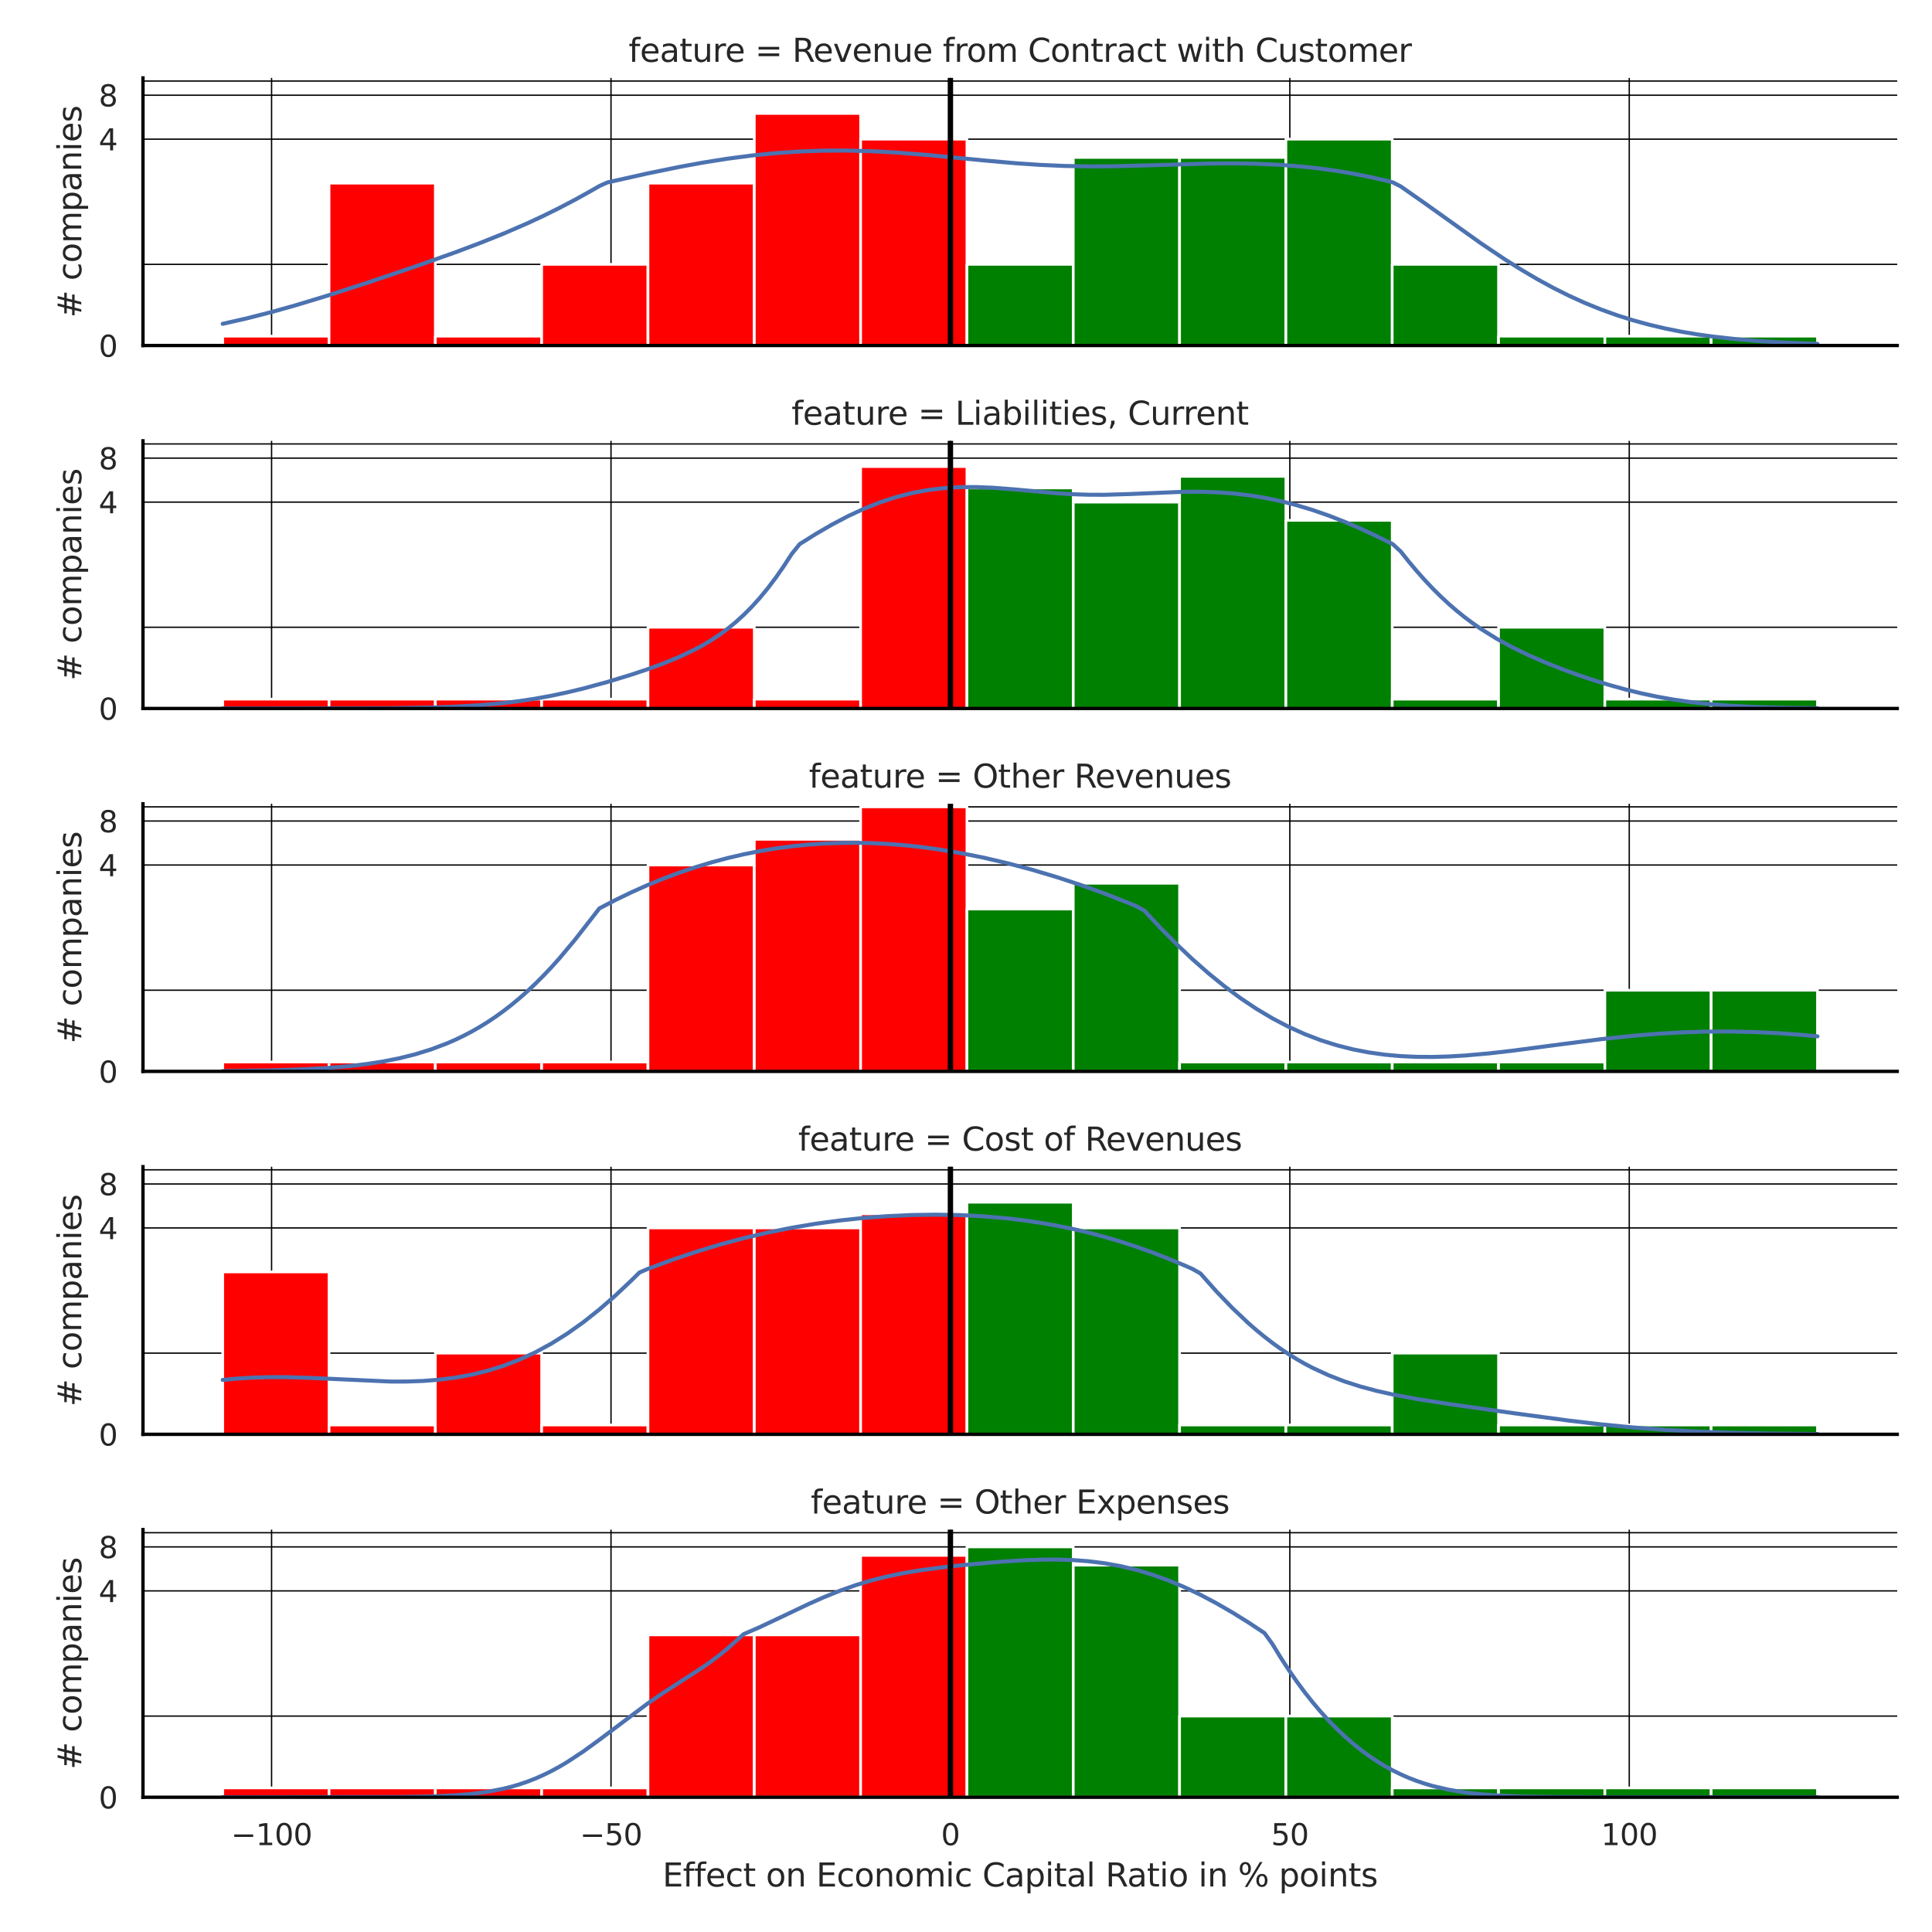 <?xml version="1.0" encoding="utf-8" standalone="no"?>
<!DOCTYPE svg PUBLIC "-//W3C//DTD SVG 1.1//EN"
  "http://www.w3.org/Graphics/SVG/1.1/DTD/svg11.dtd">
<svg xmlns:xlink="http://www.w3.org/1999/xlink" width="720pt" height="720pt" viewBox="0 0 720 720" xmlns="http://www.w3.org/2000/svg" version="1.1">
 <defs>
  <style type="text/css">*{stroke-linejoin: round; stroke-linecap: butt}</style>
 </defs>
 <g id="figure_1">
  <g id="patch_1">
   <path d="M 0 720 
L 720 720 
L 720 0 
L 0 0 
z
" style="fill: #ffffff"/>
  </g>
  <g id="axes_1">
   <g id="patch_2">
    <path d="M 53.28 128.772 
L 707.04 128.772 
L 707.04 29.04 
L 53.28 29.04 
z
" style="fill: #ffffff"/>
   </g>
   <g id="matplotlib.axis_1">
    <g id="xtick_1">
     <g id="line2d_1">
      <path d="M 101.209 128.772 
L 101.209 29.04 
" clip-path="url(#p0c2bd3e556)" style="fill: none; stroke: #000000; stroke-width: 0.5; stroke-linecap: round"/>
     </g>
    </g>
    <g id="xtick_2">
     <g id="line2d_2">
      <path d="M 227.701 128.772 
L 227.701 29.04 
" clip-path="url(#p0c2bd3e556)" style="fill: none; stroke: #000000; stroke-width: 0.5; stroke-linecap: round"/>
     </g>
    </g>
    <g id="xtick_3">
     <g id="line2d_3">
      <path d="M 354.193 128.772 
L 354.193 29.04 
" clip-path="url(#p0c2bd3e556)" style="fill: none; stroke: #000000; stroke-width: 0.5; stroke-linecap: round"/>
     </g>
    </g>
    <g id="xtick_4">
     <g id="line2d_4">
      <path d="M 480.684 128.772 
L 480.684 29.04 
" clip-path="url(#p0c2bd3e556)" style="fill: none; stroke: #000000; stroke-width: 0.5; stroke-linecap: round"/>
     </g>
    </g>
    <g id="xtick_5">
     <g id="line2d_5">
      <path d="M 607.176 128.772 
L 607.176 29.04 
" clip-path="url(#p0c2bd3e556)" style="fill: none; stroke: #000000; stroke-width: 0.5; stroke-linecap: round"/>
     </g>
    </g>
   </g>
   <g id="matplotlib.axis_2">
    <g id="ytick_1">
     <g id="line2d_6">
      <path d="M 53.28 128.772 
L 707.04 128.772 
" clip-path="url(#p0c2bd3e556)" style="fill: none; stroke: #000000; stroke-width: 0.5; stroke-linecap: round"/>
     </g>
     <g id="text_1">
      <!-- 0 -->
      <g style="fill: #262626" transform="translate(36.781 132.951) scale(0.11 -0.11)">
       <defs>
        <path id="DejaVuSans-30" d="M 2034 4250 
Q 1547 4250 1301 3770 
Q 1056 3291 1056 2328 
Q 1056 1369 1301 889 
Q 1547 409 2034 409 
Q 2525 409 2770 889 
Q 3016 1369 3016 2328 
Q 3016 3291 2770 3770 
Q 2525 4250 2034 4250 
z
M 2034 4750 
Q 2819 4750 3233 4129 
Q 3647 3509 3647 2328 
Q 3647 1150 3233 529 
Q 2819 -91 2034 -91 
Q 1250 -91 836 529 
Q 422 1150 422 2328 
Q 422 3509 836 4129 
Q 1250 4750 2034 4750 
z
" transform="scale(0.016)"/>
       </defs>
       <use xlink:href="#DejaVuSans-30"/>
      </g>
     </g>
    </g>
    <g id="ytick_2">
     <g id="line2d_7">
      <path d="M 53.28 51.866 
L 707.04 51.866 
" clip-path="url(#p0c2bd3e556)" style="fill: none; stroke: #000000; stroke-width: 0.5; stroke-linecap: round"/>
     </g>
     <g id="text_2">
      <!-- 4 -->
      <g style="fill: #262626" transform="translate(36.781 56.045) scale(0.11 -0.11)">
       <defs>
        <path id="DejaVuSans-34" d="M 2419 4116 
L 825 1625 
L 2419 1625 
L 2419 4116 
z
M 2253 4666 
L 3047 4666 
L 3047 1625 
L 3713 1625 
L 3713 1100 
L 3047 1100 
L 3047 0 
L 2419 0 
L 2419 1100 
L 313 1100 
L 313 1709 
L 2253 4666 
z
" transform="scale(0.016)"/>
       </defs>
       <use xlink:href="#DejaVuSans-34"/>
      </g>
     </g>
    </g>
    <g id="ytick_3">
     <g id="line2d_8">
      <path d="M 53.28 35.472 
L 707.04 35.472 
" clip-path="url(#p0c2bd3e556)" style="fill: none; stroke: #000000; stroke-width: 0.5; stroke-linecap: round"/>
     </g>
     <g id="text_3">
      <!-- 8 -->
      <g style="fill: #262626" transform="translate(36.781 39.651) scale(0.11 -0.11)">
       <defs>
        <path id="DejaVuSans-38" d="M 2034 2216 
Q 1584 2216 1326 1975 
Q 1069 1734 1069 1313 
Q 1069 891 1326 650 
Q 1584 409 2034 409 
Q 2484 409 2743 651 
Q 3003 894 3003 1313 
Q 3003 1734 2745 1975 
Q 2488 2216 2034 2216 
z
M 1403 2484 
Q 997 2584 770 2862 
Q 544 3141 544 3541 
Q 544 4100 942 4425 
Q 1341 4750 2034 4750 
Q 2731 4750 3128 4425 
Q 3525 4100 3525 3541 
Q 3525 3141 3298 2862 
Q 3072 2584 2669 2484 
Q 3125 2378 3379 2068 
Q 3634 1759 3634 1313 
Q 3634 634 3220 271 
Q 2806 -91 2034 -91 
Q 1263 -91 848 271 
Q 434 634 434 1313 
Q 434 1759 690 2068 
Q 947 2378 1403 2484 
z
M 1172 3481 
Q 1172 3119 1398 2916 
Q 1625 2713 2034 2713 
Q 2441 2713 2670 2916 
Q 2900 3119 2900 3481 
Q 2900 3844 2670 4047 
Q 2441 4250 2034 4250 
Q 1625 4250 1398 4047 
Q 1172 3844 1172 3481 
z
" transform="scale(0.016)"/>
       </defs>
       <use xlink:href="#DejaVuSans-38"/>
      </g>
     </g>
    </g>
    <g id="ytick_4">
     <g id="line2d_9">
      <path d="M 53.28 98.516 
L 707.04 98.516 
" clip-path="url(#p0c2bd3e556)" style="fill: none; stroke: #000000; stroke-width: 0.5; stroke-linecap: round"/>
     </g>
    </g>
    <g id="ytick_5">
     <g id="line2d_10">
      <path d="M 53.28 30.194 
L 707.04 30.194 
" clip-path="url(#p0c2bd3e556)" style="fill: none; stroke: #000000; stroke-width: 0.5; stroke-linecap: round"/>
     </g>
    </g>
    <g id="text_4">
     <!-- # companies -->
     <g style="fill: #262626" transform="translate(30.286 118.428) rotate(-90) scale(0.12 -0.12)">
      <defs>
       <path id="DejaVuSans-23" d="M 3272 2816 
L 2363 2816 
L 2100 1772 
L 3016 1772 
L 3272 2816 
z
M 2803 4594 
L 2478 3297 
L 3391 3297 
L 3719 4594 
L 4219 4594 
L 3897 3297 
L 4872 3297 
L 4872 2816 
L 3775 2816 
L 3519 1772 
L 4513 1772 
L 4513 1294 
L 3397 1294 
L 3072 0 
L 2572 0 
L 2894 1294 
L 1978 1294 
L 1656 0 
L 1153 0 
L 1478 1294 
L 494 1294 
L 494 1772 
L 1594 1772 
L 1856 2816 
L 850 2816 
L 850 3297 
L 1978 3297 
L 2297 4594 
L 2803 4594 
z
" transform="scale(0.016)"/>
       <path id="DejaVuSans-20" transform="scale(0.016)"/>
       <path id="DejaVuSans-63" d="M 3122 3366 
L 3122 2828 
Q 2878 2963 2633 3030 
Q 2388 3097 2138 3097 
Q 1578 3097 1268 2742 
Q 959 2388 959 1747 
Q 959 1106 1268 751 
Q 1578 397 2138 397 
Q 2388 397 2633 464 
Q 2878 531 3122 666 
L 3122 134 
Q 2881 22 2623 -34 
Q 2366 -91 2075 -91 
Q 1284 -91 818 406 
Q 353 903 353 1747 
Q 353 2603 823 3093 
Q 1294 3584 2113 3584 
Q 2378 3584 2631 3529 
Q 2884 3475 3122 3366 
z
" transform="scale(0.016)"/>
       <path id="DejaVuSans-6f" d="M 1959 3097 
Q 1497 3097 1228 2736 
Q 959 2375 959 1747 
Q 959 1119 1226 758 
Q 1494 397 1959 397 
Q 2419 397 2687 759 
Q 2956 1122 2956 1747 
Q 2956 2369 2687 2733 
Q 2419 3097 1959 3097 
z
M 1959 3584 
Q 2709 3584 3137 3096 
Q 3566 2609 3566 1747 
Q 3566 888 3137 398 
Q 2709 -91 1959 -91 
Q 1206 -91 779 398 
Q 353 888 353 1747 
Q 353 2609 779 3096 
Q 1206 3584 1959 3584 
z
" transform="scale(0.016)"/>
       <path id="DejaVuSans-6d" d="M 3328 2828 
Q 3544 3216 3844 3400 
Q 4144 3584 4550 3584 
Q 5097 3584 5394 3201 
Q 5691 2819 5691 2113 
L 5691 0 
L 5113 0 
L 5113 2094 
Q 5113 2597 4934 2840 
Q 4756 3084 4391 3084 
Q 3944 3084 3684 2787 
Q 3425 2491 3425 1978 
L 3425 0 
L 2847 0 
L 2847 2094 
Q 2847 2600 2669 2842 
Q 2491 3084 2119 3084 
Q 1678 3084 1418 2786 
Q 1159 2488 1159 1978 
L 1159 0 
L 581 0 
L 581 3500 
L 1159 3500 
L 1159 2956 
Q 1356 3278 1631 3431 
Q 1906 3584 2284 3584 
Q 2666 3584 2933 3390 
Q 3200 3197 3328 2828 
z
" transform="scale(0.016)"/>
       <path id="DejaVuSans-70" d="M 1159 525 
L 1159 -1331 
L 581 -1331 
L 581 3500 
L 1159 3500 
L 1159 2969 
Q 1341 3281 1617 3432 
Q 1894 3584 2278 3584 
Q 2916 3584 3314 3078 
Q 3713 2572 3713 1747 
Q 3713 922 3314 415 
Q 2916 -91 2278 -91 
Q 1894 -91 1617 61 
Q 1341 213 1159 525 
z
M 3116 1747 
Q 3116 2381 2855 2742 
Q 2594 3103 2138 3103 
Q 1681 3103 1420 2742 
Q 1159 2381 1159 1747 
Q 1159 1113 1420 752 
Q 1681 391 2138 391 
Q 2594 391 2855 752 
Q 3116 1113 3116 1747 
z
" transform="scale(0.016)"/>
       <path id="DejaVuSans-61" d="M 2194 1759 
Q 1497 1759 1228 1600 
Q 959 1441 959 1056 
Q 959 750 1161 570 
Q 1363 391 1709 391 
Q 2188 391 2477 730 
Q 2766 1069 2766 1631 
L 2766 1759 
L 2194 1759 
z
M 3341 1997 
L 3341 0 
L 2766 0 
L 2766 531 
Q 2569 213 2275 61 
Q 1981 -91 1556 -91 
Q 1019 -91 701 211 
Q 384 513 384 1019 
Q 384 1609 779 1909 
Q 1175 2209 1959 2209 
L 2766 2209 
L 2766 2266 
Q 2766 2663 2505 2880 
Q 2244 3097 1772 3097 
Q 1472 3097 1187 3025 
Q 903 2953 641 2809 
L 641 3341 
Q 956 3463 1253 3523 
Q 1550 3584 1831 3584 
Q 2591 3584 2966 3190 
Q 3341 2797 3341 1997 
z
" transform="scale(0.016)"/>
       <path id="DejaVuSans-6e" d="M 3513 2113 
L 3513 0 
L 2938 0 
L 2938 2094 
Q 2938 2591 2744 2837 
Q 2550 3084 2163 3084 
Q 1697 3084 1428 2787 
Q 1159 2491 1159 1978 
L 1159 0 
L 581 0 
L 581 3500 
L 1159 3500 
L 1159 2956 
Q 1366 3272 1645 3428 
Q 1925 3584 2291 3584 
Q 2894 3584 3203 3211 
Q 3513 2838 3513 2113 
z
" transform="scale(0.016)"/>
       <path id="DejaVuSans-69" d="M 603 3500 
L 1178 3500 
L 1178 0 
L 603 0 
L 603 3500 
z
M 603 4863 
L 1178 4863 
L 1178 4134 
L 603 4134 
L 603 4863 
z
" transform="scale(0.016)"/>
       <path id="DejaVuSans-65" d="M 3597 1894 
L 3597 1613 
L 953 1613 
Q 991 1019 1311 708 
Q 1631 397 2203 397 
Q 2534 397 2845 478 
Q 3156 559 3463 722 
L 3463 178 
Q 3153 47 2828 -22 
Q 2503 -91 2169 -91 
Q 1331 -91 842 396 
Q 353 884 353 1716 
Q 353 2575 817 3079 
Q 1281 3584 2069 3584 
Q 2775 3584 3186 3129 
Q 3597 2675 3597 1894 
z
M 3022 2063 
Q 3016 2534 2758 2815 
Q 2500 3097 2075 3097 
Q 1594 3097 1305 2825 
Q 1016 2553 972 2059 
L 3022 2063 
z
" transform="scale(0.016)"/>
       <path id="DejaVuSans-73" d="M 2834 3397 
L 2834 2853 
Q 2591 2978 2328 3040 
Q 2066 3103 1784 3103 
Q 1356 3103 1142 2972 
Q 928 2841 928 2578 
Q 928 2378 1081 2264 
Q 1234 2150 1697 2047 
L 1894 2003 
Q 2506 1872 2764 1633 
Q 3022 1394 3022 966 
Q 3022 478 2636 193 
Q 2250 -91 1575 -91 
Q 1294 -91 989 -36 
Q 684 19 347 128 
L 347 722 
Q 666 556 975 473 
Q 1284 391 1588 391 
Q 1994 391 2212 530 
Q 2431 669 2431 922 
Q 2431 1156 2273 1281 
Q 2116 1406 1581 1522 
L 1381 1569 
Q 847 1681 609 1914 
Q 372 2147 372 2553 
Q 372 3047 722 3315 
Q 1072 3584 1716 3584 
Q 2034 3584 2315 3537 
Q 2597 3491 2834 3397 
z
" transform="scale(0.016)"/>
      </defs>
      <use xlink:href="#DejaVuSans-23"/>
      <use xlink:href="#DejaVuSans-20" x="83.789"/>
      <use xlink:href="#DejaVuSans-63" x="115.576"/>
      <use xlink:href="#DejaVuSans-6f" x="170.557"/>
      <use xlink:href="#DejaVuSans-6d" x="231.738"/>
      <use xlink:href="#DejaVuSans-70" x="329.15"/>
      <use xlink:href="#DejaVuSans-61" x="392.627"/>
      <use xlink:href="#DejaVuSans-6e" x="453.906"/>
      <use xlink:href="#DejaVuSans-69" x="517.285"/>
      <use xlink:href="#DejaVuSans-65" x="545.068"/>
      <use xlink:href="#DejaVuSans-73" x="606.592"/>
     </g>
    </g>
   </g>
   <g id="patch_3">
    <path d="M 82.996 128.772 
L 122.618 128.772 
L 122.618 125.289 
L 82.996 125.289 
z
" clip-path="url(#p0c2bd3e556)" style="fill: #ff0000; stroke: #ffffff; stroke-linejoin: miter"/>
   </g>
   <g id="patch_4">
    <path d="M 122.618 128.772 
L 162.24 128.772 
L 162.24 68.26 
L 122.618 68.26 
z
" clip-path="url(#p0c2bd3e556)" style="fill: #ff0000; stroke: #ffffff; stroke-linejoin: miter"/>
   </g>
   <g id="patch_5">
    <path d="M 162.24 128.772 
L 201.862 128.772 
L 201.862 125.289 
L 162.24 125.289 
z
" clip-path="url(#p0c2bd3e556)" style="fill: #ff0000; stroke: #ffffff; stroke-linejoin: miter"/>
   </g>
   <g id="patch_6">
    <path d="M 201.862 128.772 
L 241.484 128.772 
L 241.484 98.516 
L 201.862 98.516 
z
" clip-path="url(#p0c2bd3e556)" style="fill: #ff0000; stroke: #ffffff; stroke-linejoin: miter"/>
   </g>
   <g id="patch_7">
    <path d="M 241.484 128.772 
L 281.105 128.772 
L 281.105 68.26 
L 241.484 68.26 
z
" clip-path="url(#p0c2bd3e556)" style="fill: #ff0000; stroke: #ffffff; stroke-linejoin: miter"/>
   </g>
   <g id="patch_8">
    <path d="M 281.105 128.772 
L 320.727 128.772 
L 320.727 42.276 
L 281.105 42.276 
z
" clip-path="url(#p0c2bd3e556)" style="fill: #ff0000; stroke: #ffffff; stroke-linejoin: miter"/>
   </g>
   <g id="patch_9">
    <path d="M 320.727 128.772 
L 360.349 128.772 
L 360.349 51.866 
L 320.727 51.866 
z
" clip-path="url(#p0c2bd3e556)" style="fill: #ff0000; stroke: #ffffff; stroke-linejoin: miter"/>
   </g>
   <g id="patch_10">
    <path d="M 360.349 128.772 
L 399.971 128.772 
L 399.971 98.516 
L 360.349 98.516 
z
" clip-path="url(#p0c2bd3e556)" style="fill: #008000; stroke: #ffffff; stroke-linejoin: miter"/>
   </g>
   <g id="patch_11">
    <path d="M 399.971 128.772 
L 439.593 128.772 
L 439.593 58.67 
L 399.971 58.67 
z
" clip-path="url(#p0c2bd3e556)" style="fill: #008000; stroke: #ffffff; stroke-linejoin: miter"/>
   </g>
   <g id="patch_12">
    <path d="M 439.593 128.772 
L 479.215 128.772 
L 479.215 58.67 
L 439.593 58.67 
z
" clip-path="url(#p0c2bd3e556)" style="fill: #008000; stroke: #ffffff; stroke-linejoin: miter"/>
   </g>
   <g id="patch_13">
    <path d="M 479.215 128.772 
L 518.836 128.772 
L 518.836 51.866 
L 479.215 51.866 
z
" clip-path="url(#p0c2bd3e556)" style="fill: #008000; stroke: #ffffff; stroke-linejoin: miter"/>
   </g>
   <g id="patch_14">
    <path d="M 518.836 128.772 
L 558.458 128.772 
L 558.458 98.516 
L 518.836 98.516 
z
" clip-path="url(#p0c2bd3e556)" style="fill: #008000; stroke: #ffffff; stroke-linejoin: miter"/>
   </g>
   <g id="patch_15">
    <path d="M 558.458 128.772 
L 598.08 128.772 
L 598.08 125.289 
L 558.458 125.289 
z
" clip-path="url(#p0c2bd3e556)" style="fill: #008000; stroke: #ffffff; stroke-linejoin: miter"/>
   </g>
   <g id="patch_16">
    <path d="M 598.08 128.772 
L 637.702 128.772 
L 637.702 125.289 
L 598.08 125.289 
z
" clip-path="url(#p0c2bd3e556)" style="fill: #008000; stroke: #ffffff; stroke-linejoin: miter"/>
   </g>
   <g id="patch_17">
    <path d="M 637.702 128.772 
L 677.324 128.772 
L 677.324 125.289 
L 637.702 125.289 
z
" clip-path="url(#p0c2bd3e556)" style="fill: #008000; stroke: #ffffff; stroke-linejoin: miter"/>
   </g>
   <g id="line2d_11">
    <path d="M 82.996 120.677 
L 91.956 118.645 
L 100.916 116.362 
L 109.875 113.856 
L 121.822 110.239 
L 136.755 105.415 
L 154.674 99.354 
L 169.607 94.06 
L 178.567 90.697 
L 187.526 87.114 
L 196.486 83.239 
L 202.459 80.461 
L 208.432 77.508 
L 214.405 74.375 
L 220.379 71.059 
L 223.365 69.336 
L 226.352 67.993 
L 241.285 64.645 
L 253.231 62.195 
L 262.191 60.558 
L 271.15 59.137 
L 280.11 57.964 
L 289.07 57.065 
L 298.029 56.454 
L 306.989 56.137 
L 315.949 56.109 
L 324.908 56.352 
L 333.868 56.835 
L 345.814 57.774 
L 366.72 59.793 
L 378.667 60.843 
L 387.626 61.447 
L 396.586 61.838 
L 405.546 62.001 
L 414.506 61.955 
L 426.452 61.661 
L 450.344 60.947 
L 459.304 60.88 
L 468.264 61.028 
L 477.223 61.445 
L 486.183 62.172 
L 492.156 62.847 
L 498.129 63.682 
L 504.103 64.684 
L 510.076 65.858 
L 516.049 67.21 
L 519.035 67.953 
L 522.022 69.48 
L 530.982 75.748 
L 551.888 90.663 
L 560.847 96.679 
L 566.821 100.442 
L 572.794 103.968 
L 578.767 107.233 
L 584.74 110.222 
L 590.713 112.927 
L 596.686 115.349 
L 602.659 117.496 
L 608.633 119.378 
L 614.606 121.011 
L 620.579 122.415 
L 626.552 123.608 
L 632.525 124.614 
L 638.498 125.452 
L 647.458 126.442 
L 656.418 127.169 
L 665.377 127.691 
L 677.324 128.153 
L 677.324 128.153 
" clip-path="url(#p0c2bd3e556)" style="fill: none; stroke: #4c72b0; stroke-width: 1.5; stroke-linecap: round"/>
   </g>
   <g id="line2d_12">
    <path d="M 354.193 128.772 
L 354.193 29.04 
" clip-path="url(#p0c2bd3e556)" style="fill: none; stroke: #000000; stroke-width: 2; stroke-linecap: round"/>
   </g>
   <g id="patch_18">
    <path d="M 53.28 128.772 
L 53.28 29.04 
" style="fill: none; stroke: #000000; stroke-width: 1.25; stroke-linejoin: miter; stroke-linecap: square"/>
   </g>
   <g id="patch_19">
    <path d="M 53.28 128.772 
L 707.04 128.772 
" style="fill: none; stroke: #000000; stroke-width: 1.25; stroke-linejoin: miter; stroke-linecap: square"/>
   </g>
   <g id="text_5">
    <!-- feature = Revenue from Contract with Customer -->
    <g style="fill: #262626" transform="translate(234.259 23.04) scale(0.12 -0.12)">
     <defs>
      <path id="DejaVuSans-66" d="M 2375 4863 
L 2375 4384 
L 1825 4384 
Q 1516 4384 1395 4259 
Q 1275 4134 1275 3809 
L 1275 3500 
L 2222 3500 
L 2222 3053 
L 1275 3053 
L 1275 0 
L 697 0 
L 697 3053 
L 147 3053 
L 147 3500 
L 697 3500 
L 697 3744 
Q 697 4328 969 4595 
Q 1241 4863 1831 4863 
L 2375 4863 
z
" transform="scale(0.016)"/>
      <path id="DejaVuSans-74" d="M 1172 4494 
L 1172 3500 
L 2356 3500 
L 2356 3053 
L 1172 3053 
L 1172 1153 
Q 1172 725 1289 603 
Q 1406 481 1766 481 
L 2356 481 
L 2356 0 
L 1766 0 
Q 1100 0 847 248 
Q 594 497 594 1153 
L 594 3053 
L 172 3053 
L 172 3500 
L 594 3500 
L 594 4494 
L 1172 4494 
z
" transform="scale(0.016)"/>
      <path id="DejaVuSans-75" d="M 544 1381 
L 544 3500 
L 1119 3500 
L 1119 1403 
Q 1119 906 1312 657 
Q 1506 409 1894 409 
Q 2359 409 2629 706 
Q 2900 1003 2900 1516 
L 2900 3500 
L 3475 3500 
L 3475 0 
L 2900 0 
L 2900 538 
Q 2691 219 2414 64 
Q 2138 -91 1772 -91 
Q 1169 -91 856 284 
Q 544 659 544 1381 
z
M 1991 3584 
L 1991 3584 
z
" transform="scale(0.016)"/>
      <path id="DejaVuSans-72" d="M 2631 2963 
Q 2534 3019 2420 3045 
Q 2306 3072 2169 3072 
Q 1681 3072 1420 2755 
Q 1159 2438 1159 1844 
L 1159 0 
L 581 0 
L 581 3500 
L 1159 3500 
L 1159 2956 
Q 1341 3275 1631 3429 
Q 1922 3584 2338 3584 
Q 2397 3584 2469 3576 
Q 2541 3569 2628 3553 
L 2631 2963 
z
" transform="scale(0.016)"/>
      <path id="DejaVuSans-3d" d="M 678 2906 
L 4684 2906 
L 4684 2381 
L 678 2381 
L 678 2906 
z
M 678 1631 
L 4684 1631 
L 4684 1100 
L 678 1100 
L 678 1631 
z
" transform="scale(0.016)"/>
      <path id="DejaVuSans-52" d="M 2841 2188 
Q 3044 2119 3236 1894 
Q 3428 1669 3622 1275 
L 4263 0 
L 3584 0 
L 2988 1197 
Q 2756 1666 2539 1819 
Q 2322 1972 1947 1972 
L 1259 1972 
L 1259 0 
L 628 0 
L 628 4666 
L 2053 4666 
Q 2853 4666 3247 4331 
Q 3641 3997 3641 3322 
Q 3641 2881 3436 2590 
Q 3231 2300 2841 2188 
z
M 1259 4147 
L 1259 2491 
L 2053 2491 
Q 2509 2491 2742 2702 
Q 2975 2913 2975 3322 
Q 2975 3731 2742 3939 
Q 2509 4147 2053 4147 
L 1259 4147 
z
" transform="scale(0.016)"/>
      <path id="DejaVuSans-76" d="M 191 3500 
L 800 3500 
L 1894 563 
L 2988 3500 
L 3597 3500 
L 2284 0 
L 1503 0 
L 191 3500 
z
" transform="scale(0.016)"/>
      <path id="DejaVuSans-43" d="M 4122 4306 
L 4122 3641 
Q 3803 3938 3442 4084 
Q 3081 4231 2675 4231 
Q 1875 4231 1450 3742 
Q 1025 3253 1025 2328 
Q 1025 1406 1450 917 
Q 1875 428 2675 428 
Q 3081 428 3442 575 
Q 3803 722 4122 1019 
L 4122 359 
Q 3791 134 3420 21 
Q 3050 -91 2638 -91 
Q 1578 -91 968 557 
Q 359 1206 359 2328 
Q 359 3453 968 4101 
Q 1578 4750 2638 4750 
Q 3056 4750 3426 4639 
Q 3797 4528 4122 4306 
z
" transform="scale(0.016)"/>
      <path id="DejaVuSans-77" d="M 269 3500 
L 844 3500 
L 1563 769 
L 2278 3500 
L 2956 3500 
L 3675 769 
L 4391 3500 
L 4966 3500 
L 4050 0 
L 3372 0 
L 2619 2869 
L 1863 0 
L 1184 0 
L 269 3500 
z
" transform="scale(0.016)"/>
      <path id="DejaVuSans-68" d="M 3513 2113 
L 3513 0 
L 2938 0 
L 2938 2094 
Q 2938 2591 2744 2837 
Q 2550 3084 2163 3084 
Q 1697 3084 1428 2787 
Q 1159 2491 1159 1978 
L 1159 0 
L 581 0 
L 581 4863 
L 1159 4863 
L 1159 2956 
Q 1366 3272 1645 3428 
Q 1925 3584 2291 3584 
Q 2894 3584 3203 3211 
Q 3513 2838 3513 2113 
z
" transform="scale(0.016)"/>
     </defs>
     <use xlink:href="#DejaVuSans-66"/>
     <use xlink:href="#DejaVuSans-65" x="35.205"/>
     <use xlink:href="#DejaVuSans-61" x="96.729"/>
     <use xlink:href="#DejaVuSans-74" x="158.008"/>
     <use xlink:href="#DejaVuSans-75" x="197.217"/>
     <use xlink:href="#DejaVuSans-72" x="260.596"/>
     <use xlink:href="#DejaVuSans-65" x="299.459"/>
     <use xlink:href="#DejaVuSans-20" x="360.982"/>
     <use xlink:href="#DejaVuSans-3d" x="392.77"/>
     <use xlink:href="#DejaVuSans-20" x="476.559"/>
     <use xlink:href="#DejaVuSans-52" x="508.346"/>
     <use xlink:href="#DejaVuSans-65" x="573.328"/>
     <use xlink:href="#DejaVuSans-76" x="634.852"/>
     <use xlink:href="#DejaVuSans-65" x="694.031"/>
     <use xlink:href="#DejaVuSans-6e" x="755.555"/>
     <use xlink:href="#DejaVuSans-75" x="818.934"/>
     <use xlink:href="#DejaVuSans-65" x="882.312"/>
     <use xlink:href="#DejaVuSans-20" x="943.836"/>
     <use xlink:href="#DejaVuSans-66" x="975.623"/>
     <use xlink:href="#DejaVuSans-72" x="1010.828"/>
     <use xlink:href="#DejaVuSans-6f" x="1049.691"/>
     <use xlink:href="#DejaVuSans-6d" x="1110.873"/>
     <use xlink:href="#DejaVuSans-20" x="1208.285"/>
     <use xlink:href="#DejaVuSans-43" x="1240.072"/>
     <use xlink:href="#DejaVuSans-6f" x="1309.896"/>
     <use xlink:href="#DejaVuSans-6e" x="1371.078"/>
     <use xlink:href="#DejaVuSans-74" x="1434.457"/>
     <use xlink:href="#DejaVuSans-72" x="1473.666"/>
     <use xlink:href="#DejaVuSans-61" x="1514.779"/>
     <use xlink:href="#DejaVuSans-63" x="1576.059"/>
     <use xlink:href="#DejaVuSans-74" x="1631.039"/>
     <use xlink:href="#DejaVuSans-20" x="1670.248"/>
     <use xlink:href="#DejaVuSans-77" x="1702.035"/>
     <use xlink:href="#DejaVuSans-69" x="1783.822"/>
     <use xlink:href="#DejaVuSans-74" x="1811.605"/>
     <use xlink:href="#DejaVuSans-68" x="1850.814"/>
     <use xlink:href="#DejaVuSans-20" x="1914.193"/>
     <use xlink:href="#DejaVuSans-43" x="1945.98"/>
     <use xlink:href="#DejaVuSans-75" x="2015.805"/>
     <use xlink:href="#DejaVuSans-73" x="2079.184"/>
     <use xlink:href="#DejaVuSans-74" x="2131.283"/>
     <use xlink:href="#DejaVuSans-6f" x="2170.492"/>
     <use xlink:href="#DejaVuSans-6d" x="2231.674"/>
     <use xlink:href="#DejaVuSans-65" x="2329.086"/>
     <use xlink:href="#DejaVuSans-72" x="2390.609"/>
    </g>
   </g>
  </g>
  <g id="axes_2">
   <g id="patch_20">
    <path d="M 53.28 264.024 
L 707.04 264.024 
L 707.04 164.292 
L 53.28 164.292 
z
" style="fill: #ffffff"/>
   </g>
   <g id="matplotlib.axis_3">
    <g id="xtick_6">
     <g id="line2d_13">
      <path d="M 101.209 264.024 
L 101.209 164.292 
" clip-path="url(#p7d6f4e4583)" style="fill: none; stroke: #000000; stroke-width: 0.5; stroke-linecap: round"/>
     </g>
    </g>
    <g id="xtick_7">
     <g id="line2d_14">
      <path d="M 227.701 264.024 
L 227.701 164.292 
" clip-path="url(#p7d6f4e4583)" style="fill: none; stroke: #000000; stroke-width: 0.5; stroke-linecap: round"/>
     </g>
    </g>
    <g id="xtick_8">
     <g id="line2d_15">
      <path d="M 354.193 264.024 
L 354.193 164.292 
" clip-path="url(#p7d6f4e4583)" style="fill: none; stroke: #000000; stroke-width: 0.5; stroke-linecap: round"/>
     </g>
    </g>
    <g id="xtick_9">
     <g id="line2d_16">
      <path d="M 480.684 264.024 
L 480.684 164.292 
" clip-path="url(#p7d6f4e4583)" style="fill: none; stroke: #000000; stroke-width: 0.5; stroke-linecap: round"/>
     </g>
    </g>
    <g id="xtick_10">
     <g id="line2d_17">
      <path d="M 607.176 264.024 
L 607.176 164.292 
" clip-path="url(#p7d6f4e4583)" style="fill: none; stroke: #000000; stroke-width: 0.5; stroke-linecap: round"/>
     </g>
    </g>
   </g>
   <g id="matplotlib.axis_4">
    <g id="ytick_6">
     <g id="line2d_18">
      <path d="M 53.28 264.024 
L 707.04 264.024 
" clip-path="url(#p7d6f4e4583)" style="fill: none; stroke: #000000; stroke-width: 0.5; stroke-linecap: round"/>
     </g>
     <g id="text_6">
      <!-- 0 -->
      <g style="fill: #262626" transform="translate(36.781 268.203) scale(0.11 -0.11)">
       <use xlink:href="#DejaVuSans-30"/>
      </g>
     </g>
    </g>
    <g id="ytick_7">
     <g id="line2d_19">
      <path d="M 53.28 187.118 
L 707.04 187.118 
" clip-path="url(#p7d6f4e4583)" style="fill: none; stroke: #000000; stroke-width: 0.5; stroke-linecap: round"/>
     </g>
     <g id="text_7">
      <!-- 4 -->
      <g style="fill: #262626" transform="translate(36.781 191.297) scale(0.11 -0.11)">
       <use xlink:href="#DejaVuSans-34"/>
      </g>
     </g>
    </g>
    <g id="ytick_8">
     <g id="line2d_20">
      <path d="M 53.28 170.724 
L 707.04 170.724 
" clip-path="url(#p7d6f4e4583)" style="fill: none; stroke: #000000; stroke-width: 0.5; stroke-linecap: round"/>
     </g>
     <g id="text_8">
      <!-- 8 -->
      <g style="fill: #262626" transform="translate(36.781 174.903) scale(0.11 -0.11)">
       <use xlink:href="#DejaVuSans-38"/>
      </g>
     </g>
    </g>
    <g id="ytick_9">
     <g id="line2d_21">
      <path d="M 53.28 233.768 
L 707.04 233.768 
" clip-path="url(#p7d6f4e4583)" style="fill: none; stroke: #000000; stroke-width: 0.5; stroke-linecap: round"/>
     </g>
    </g>
    <g id="ytick_10">
     <g id="line2d_22">
      <path d="M 53.28 165.446 
L 707.04 165.446 
" clip-path="url(#p7d6f4e4583)" style="fill: none; stroke: #000000; stroke-width: 0.5; stroke-linecap: round"/>
     </g>
    </g>
    <g id="text_9">
     <!-- # companies -->
     <g style="fill: #262626" transform="translate(30.286 253.68) rotate(-90) scale(0.12 -0.12)">
      <use xlink:href="#DejaVuSans-23"/>
      <use xlink:href="#DejaVuSans-20" x="83.789"/>
      <use xlink:href="#DejaVuSans-63" x="115.576"/>
      <use xlink:href="#DejaVuSans-6f" x="170.557"/>
      <use xlink:href="#DejaVuSans-6d" x="231.738"/>
      <use xlink:href="#DejaVuSans-70" x="329.15"/>
      <use xlink:href="#DejaVuSans-61" x="392.627"/>
      <use xlink:href="#DejaVuSans-6e" x="453.906"/>
      <use xlink:href="#DejaVuSans-69" x="517.285"/>
      <use xlink:href="#DejaVuSans-65" x="545.068"/>
      <use xlink:href="#DejaVuSans-73" x="606.592"/>
     </g>
    </g>
   </g>
   <g id="patch_21">
    <path d="M 82.996 264.024 
L 122.618 264.024 
L 122.618 260.541 
L 82.996 260.541 
z
" clip-path="url(#p7d6f4e4583)" style="fill: #ff0000; stroke: #ffffff; stroke-linejoin: miter"/>
   </g>
   <g id="patch_22">
    <path d="M 122.618 264.024 
L 162.24 264.024 
L 162.24 260.541 
L 122.618 260.541 
z
" clip-path="url(#p7d6f4e4583)" style="fill: #ff0000; stroke: #ffffff; stroke-linejoin: miter"/>
   </g>
   <g id="patch_23">
    <path d="M 162.24 264.024 
L 201.862 264.024 
L 201.862 260.541 
L 162.24 260.541 
z
" clip-path="url(#p7d6f4e4583)" style="fill: #ff0000; stroke: #ffffff; stroke-linejoin: miter"/>
   </g>
   <g id="patch_24">
    <path d="M 201.862 264.024 
L 241.484 264.024 
L 241.484 260.541 
L 201.862 260.541 
z
" clip-path="url(#p7d6f4e4583)" style="fill: #ff0000; stroke: #ffffff; stroke-linejoin: miter"/>
   </g>
   <g id="patch_25">
    <path d="M 241.484 264.024 
L 281.105 264.024 
L 281.105 233.768 
L 241.484 233.768 
z
" clip-path="url(#p7d6f4e4583)" style="fill: #ff0000; stroke: #ffffff; stroke-linejoin: miter"/>
   </g>
   <g id="patch_26">
    <path d="M 281.105 264.024 
L 320.727 264.024 
L 320.727 260.541 
L 281.105 260.541 
z
" clip-path="url(#p7d6f4e4583)" style="fill: #ff0000; stroke: #ffffff; stroke-linejoin: miter"/>
   </g>
   <g id="patch_27">
    <path d="M 320.727 264.024 
L 360.349 264.024 
L 360.349 173.882 
L 320.727 173.882 
z
" clip-path="url(#p7d6f4e4583)" style="fill: #ff0000; stroke: #ffffff; stroke-linejoin: miter"/>
   </g>
   <g id="patch_28">
    <path d="M 360.349 264.024 
L 399.971 264.024 
L 399.971 181.84 
L 360.349 181.84 
z
" clip-path="url(#p7d6f4e4583)" style="fill: #008000; stroke: #ffffff; stroke-linejoin: miter"/>
   </g>
   <g id="patch_29">
    <path d="M 399.971 264.024 
L 439.593 264.024 
L 439.593 187.118 
L 399.971 187.118 
z
" clip-path="url(#p7d6f4e4583)" style="fill: #008000; stroke: #ffffff; stroke-linejoin: miter"/>
   </g>
   <g id="patch_30">
    <path d="M 439.593 264.024 
L 479.215 264.024 
L 479.215 177.528 
L 439.593 177.528 
z
" clip-path="url(#p7d6f4e4583)" style="fill: #008000; stroke: #ffffff; stroke-linejoin: miter"/>
   </g>
   <g id="patch_31">
    <path d="M 479.215 264.024 
L 518.836 264.024 
L 518.836 193.922 
L 479.215 193.922 
z
" clip-path="url(#p7d6f4e4583)" style="fill: #008000; stroke: #ffffff; stroke-linejoin: miter"/>
   </g>
   <g id="patch_32">
    <path d="M 518.836 264.024 
L 558.458 264.024 
L 558.458 260.541 
L 518.836 260.541 
z
" clip-path="url(#p7d6f4e4583)" style="fill: #008000; stroke: #ffffff; stroke-linejoin: miter"/>
   </g>
   <g id="patch_33">
    <path d="M 558.458 264.024 
L 598.08 264.024 
L 598.08 233.768 
L 558.458 233.768 
z
" clip-path="url(#p7d6f4e4583)" style="fill: #008000; stroke: #ffffff; stroke-linejoin: miter"/>
   </g>
   <g id="patch_34">
    <path d="M 598.08 264.024 
L 637.702 264.024 
L 637.702 260.541 
L 598.08 260.541 
z
" clip-path="url(#p7d6f4e4583)" style="fill: #008000; stroke: #ffffff; stroke-linejoin: miter"/>
   </g>
   <g id="patch_35">
    <path d="M 637.702 264.024 
L 677.324 264.024 
L 677.324 260.541 
L 637.702 260.541 
z
" clip-path="url(#p7d6f4e4583)" style="fill: #008000; stroke: #ffffff; stroke-linejoin: miter"/>
   </g>
   <g id="line2d_23">
    <path d="M 82.996 264.024 
L 145.714 263.916 
L 160.647 263.668 
L 169.607 263.351 
L 178.567 262.827 
L 187.526 262.018 
L 193.499 261.285 
L 199.473 260.377 
L 205.446 259.288 
L 211.419 258.02 
L 217.392 256.584 
L 226.352 254.149 
L 235.311 251.417 
L 241.285 249.421 
L 247.258 247.239 
L 253.231 244.785 
L 259.204 241.933 
L 262.191 240.307 
L 265.177 238.515 
L 268.164 236.533 
L 271.15 234.335 
L 274.137 231.896 
L 277.123 229.191 
L 280.11 226.198 
L 283.097 222.899 
L 286.083 219.28 
L 289.07 215.333 
L 292.056 211.054 
L 295.043 206.449 
L 298.029 202.75 
L 304.002 199.017 
L 309.976 195.544 
L 315.949 192.394 
L 321.922 189.616 
L 327.895 187.238 
L 333.868 185.279 
L 339.841 183.743 
L 345.814 182.623 
L 351.788 181.901 
L 357.761 181.545 
L 363.734 181.513 
L 369.707 181.747 
L 378.667 182.438 
L 393.6 183.793 
L 399.573 184.171 
L 405.546 184.374 
L 411.519 184.393 
L 420.479 184.133 
L 441.385 183.266 
L 447.358 183.252 
L 453.331 183.441 
L 459.304 183.864 
L 465.277 184.547 
L 471.25 185.504 
L 477.223 186.742 
L 483.197 188.263 
L 489.17 190.064 
L 495.143 192.136 
L 501.116 194.467 
L 507.089 197.037 
L 513.062 199.82 
L 519.035 202.783 
L 522.022 205.541 
L 525.009 209.286 
L 527.995 212.841 
L 530.982 216.2 
L 533.968 219.361 
L 536.955 222.323 
L 539.941 225.09 
L 542.928 227.669 
L 545.915 230.068 
L 548.901 232.297 
L 551.888 234.369 
L 557.861 238.093 
L 563.834 241.348 
L 569.807 244.233 
L 575.78 246.834 
L 581.753 249.211 
L 587.727 251.399 
L 593.7 253.415 
L 599.673 255.257 
L 605.646 256.914 
L 611.619 258.377 
L 617.592 259.638 
L 623.565 260.696 
L 629.539 261.56 
L 635.512 262.244 
L 644.471 262.983 
L 653.431 263.45 
L 665.377 263.787 
L 677.324 263.936 
L 677.324 263.936 
" clip-path="url(#p7d6f4e4583)" style="fill: none; stroke: #4c72b0; stroke-width: 1.5; stroke-linecap: round"/>
   </g>
   <g id="line2d_24">
    <path d="M 354.193 264.024 
L 354.193 164.292 
" clip-path="url(#p7d6f4e4583)" style="fill: none; stroke: #000000; stroke-width: 2; stroke-linecap: round"/>
   </g>
   <g id="patch_36">
    <path d="M 53.28 264.024 
L 53.28 164.292 
" style="fill: none; stroke: #000000; stroke-width: 1.25; stroke-linejoin: miter; stroke-linecap: square"/>
   </g>
   <g id="patch_37">
    <path d="M 53.28 264.024 
L 707.04 264.024 
" style="fill: none; stroke: #000000; stroke-width: 1.25; stroke-linejoin: miter; stroke-linecap: square"/>
   </g>
   <g id="text_10">
    <!-- feature = Liabilities, Current -->
    <g style="fill: #262626" transform="translate(294.981 158.292) scale(0.12 -0.12)">
     <defs>
      <path id="DejaVuSans-4c" d="M 628 4666 
L 1259 4666 
L 1259 531 
L 3531 531 
L 3531 0 
L 628 0 
L 628 4666 
z
" transform="scale(0.016)"/>
      <path id="DejaVuSans-62" d="M 3116 1747 
Q 3116 2381 2855 2742 
Q 2594 3103 2138 3103 
Q 1681 3103 1420 2742 
Q 1159 2381 1159 1747 
Q 1159 1113 1420 752 
Q 1681 391 2138 391 
Q 2594 391 2855 752 
Q 3116 1113 3116 1747 
z
M 1159 2969 
Q 1341 3281 1617 3432 
Q 1894 3584 2278 3584 
Q 2916 3584 3314 3078 
Q 3713 2572 3713 1747 
Q 3713 922 3314 415 
Q 2916 -91 2278 -91 
Q 1894 -91 1617 61 
Q 1341 213 1159 525 
L 1159 0 
L 581 0 
L 581 4863 
L 1159 4863 
L 1159 2969 
z
" transform="scale(0.016)"/>
      <path id="DejaVuSans-6c" d="M 603 4863 
L 1178 4863 
L 1178 0 
L 603 0 
L 603 4863 
z
" transform="scale(0.016)"/>
      <path id="DejaVuSans-2c" d="M 750 794 
L 1409 794 
L 1409 256 
L 897 -744 
L 494 -744 
L 750 256 
L 750 794 
z
" transform="scale(0.016)"/>
     </defs>
     <use xlink:href="#DejaVuSans-66"/>
     <use xlink:href="#DejaVuSans-65" x="35.205"/>
     <use xlink:href="#DejaVuSans-61" x="96.729"/>
     <use xlink:href="#DejaVuSans-74" x="158.008"/>
     <use xlink:href="#DejaVuSans-75" x="197.217"/>
     <use xlink:href="#DejaVuSans-72" x="260.596"/>
     <use xlink:href="#DejaVuSans-65" x="299.459"/>
     <use xlink:href="#DejaVuSans-20" x="360.982"/>
     <use xlink:href="#DejaVuSans-3d" x="392.77"/>
     <use xlink:href="#DejaVuSans-20" x="476.559"/>
     <use xlink:href="#DejaVuSans-4c" x="508.346"/>
     <use xlink:href="#DejaVuSans-69" x="564.059"/>
     <use xlink:href="#DejaVuSans-61" x="591.842"/>
     <use xlink:href="#DejaVuSans-62" x="653.121"/>
     <use xlink:href="#DejaVuSans-69" x="716.598"/>
     <use xlink:href="#DejaVuSans-6c" x="744.381"/>
     <use xlink:href="#DejaVuSans-69" x="772.164"/>
     <use xlink:href="#DejaVuSans-74" x="799.947"/>
     <use xlink:href="#DejaVuSans-69" x="839.156"/>
     <use xlink:href="#DejaVuSans-65" x="866.939"/>
     <use xlink:href="#DejaVuSans-73" x="928.463"/>
     <use xlink:href="#DejaVuSans-2c" x="980.562"/>
     <use xlink:href="#DejaVuSans-20" x="1012.35"/>
     <use xlink:href="#DejaVuSans-43" x="1044.137"/>
     <use xlink:href="#DejaVuSans-75" x="1113.961"/>
     <use xlink:href="#DejaVuSans-72" x="1177.34"/>
     <use xlink:href="#DejaVuSans-72" x="1216.703"/>
     <use xlink:href="#DejaVuSans-65" x="1255.566"/>
     <use xlink:href="#DejaVuSans-6e" x="1317.09"/>
     <use xlink:href="#DejaVuSans-74" x="1380.469"/>
    </g>
   </g>
  </g>
  <g id="axes_3">
   <g id="patch_38">
    <path d="M 53.28 399.276 
L 707.04 399.276 
L 707.04 299.544 
L 53.28 299.544 
z
" style="fill: #ffffff"/>
   </g>
   <g id="matplotlib.axis_5">
    <g id="xtick_11">
     <g id="line2d_25">
      <path d="M 101.209 399.276 
L 101.209 299.544 
" clip-path="url(#paff2c20bf1)" style="fill: none; stroke: #000000; stroke-width: 0.5; stroke-linecap: round"/>
     </g>
    </g>
    <g id="xtick_12">
     <g id="line2d_26">
      <path d="M 227.701 399.276 
L 227.701 299.544 
" clip-path="url(#paff2c20bf1)" style="fill: none; stroke: #000000; stroke-width: 0.5; stroke-linecap: round"/>
     </g>
    </g>
    <g id="xtick_13">
     <g id="line2d_27">
      <path d="M 354.193 399.276 
L 354.193 299.544 
" clip-path="url(#paff2c20bf1)" style="fill: none; stroke: #000000; stroke-width: 0.5; stroke-linecap: round"/>
     </g>
    </g>
    <g id="xtick_14">
     <g id="line2d_28">
      <path d="M 480.684 399.276 
L 480.684 299.544 
" clip-path="url(#paff2c20bf1)" style="fill: none; stroke: #000000; stroke-width: 0.5; stroke-linecap: round"/>
     </g>
    </g>
    <g id="xtick_15">
     <g id="line2d_29">
      <path d="M 607.176 399.276 
L 607.176 299.544 
" clip-path="url(#paff2c20bf1)" style="fill: none; stroke: #000000; stroke-width: 0.5; stroke-linecap: round"/>
     </g>
    </g>
   </g>
   <g id="matplotlib.axis_6">
    <g id="ytick_11">
     <g id="line2d_30">
      <path d="M 53.28 399.276 
L 707.04 399.276 
" clip-path="url(#paff2c20bf1)" style="fill: none; stroke: #000000; stroke-width: 0.5; stroke-linecap: round"/>
     </g>
     <g id="text_11">
      <!-- 0 -->
      <g style="fill: #262626" transform="translate(36.781 403.455) scale(0.11 -0.11)">
       <use xlink:href="#DejaVuSans-30"/>
      </g>
     </g>
    </g>
    <g id="ytick_12">
     <g id="line2d_31">
      <path d="M 53.28 322.37 
L 707.04 322.37 
" clip-path="url(#paff2c20bf1)" style="fill: none; stroke: #000000; stroke-width: 0.5; stroke-linecap: round"/>
     </g>
     <g id="text_12">
      <!-- 4 -->
      <g style="fill: #262626" transform="translate(36.781 326.549) scale(0.11 -0.11)">
       <use xlink:href="#DejaVuSans-34"/>
      </g>
     </g>
    </g>
    <g id="ytick_13">
     <g id="line2d_32">
      <path d="M 53.28 305.976 
L 707.04 305.976 
" clip-path="url(#paff2c20bf1)" style="fill: none; stroke: #000000; stroke-width: 0.5; stroke-linecap: round"/>
     </g>
     <g id="text_13">
      <!-- 8 -->
      <g style="fill: #262626" transform="translate(36.781 310.155) scale(0.11 -0.11)">
       <use xlink:href="#DejaVuSans-38"/>
      </g>
     </g>
    </g>
    <g id="ytick_14">
     <g id="line2d_33">
      <path d="M 53.28 369.02 
L 707.04 369.02 
" clip-path="url(#paff2c20bf1)" style="fill: none; stroke: #000000; stroke-width: 0.5; stroke-linecap: round"/>
     </g>
    </g>
    <g id="ytick_15">
     <g id="line2d_34">
      <path d="M 53.28 300.698 
L 707.04 300.698 
" clip-path="url(#paff2c20bf1)" style="fill: none; stroke: #000000; stroke-width: 0.5; stroke-linecap: round"/>
     </g>
    </g>
    <g id="text_14">
     <!-- # companies -->
     <g style="fill: #262626" transform="translate(30.286 388.932) rotate(-90) scale(0.12 -0.12)">
      <use xlink:href="#DejaVuSans-23"/>
      <use xlink:href="#DejaVuSans-20" x="83.789"/>
      <use xlink:href="#DejaVuSans-63" x="115.576"/>
      <use xlink:href="#DejaVuSans-6f" x="170.557"/>
      <use xlink:href="#DejaVuSans-6d" x="231.738"/>
      <use xlink:href="#DejaVuSans-70" x="329.15"/>
      <use xlink:href="#DejaVuSans-61" x="392.627"/>
      <use xlink:href="#DejaVuSans-6e" x="453.906"/>
      <use xlink:href="#DejaVuSans-69" x="517.285"/>
      <use xlink:href="#DejaVuSans-65" x="545.068"/>
      <use xlink:href="#DejaVuSans-73" x="606.592"/>
     </g>
    </g>
   </g>
   <g id="patch_39">
    <path d="M 82.996 399.276 
L 122.618 399.276 
L 122.618 395.793 
L 82.996 395.793 
z
" clip-path="url(#paff2c20bf1)" style="fill: #ff0000; stroke: #ffffff; stroke-linejoin: miter"/>
   </g>
   <g id="patch_40">
    <path d="M 122.618 399.276 
L 162.24 399.276 
L 162.24 395.793 
L 122.618 395.793 
z
" clip-path="url(#paff2c20bf1)" style="fill: #ff0000; stroke: #ffffff; stroke-linejoin: miter"/>
   </g>
   <g id="patch_41">
    <path d="M 162.24 399.276 
L 201.862 399.276 
L 201.862 395.793 
L 162.24 395.793 
z
" clip-path="url(#paff2c20bf1)" style="fill: #ff0000; stroke: #ffffff; stroke-linejoin: miter"/>
   </g>
   <g id="patch_42">
    <path d="M 201.862 399.276 
L 241.484 399.276 
L 241.484 395.793 
L 201.862 395.793 
z
" clip-path="url(#paff2c20bf1)" style="fill: #ff0000; stroke: #ffffff; stroke-linejoin: miter"/>
   </g>
   <g id="patch_43">
    <path d="M 241.484 399.276 
L 281.105 399.276 
L 281.105 322.37 
L 241.484 322.37 
z
" clip-path="url(#paff2c20bf1)" style="fill: #ff0000; stroke: #ffffff; stroke-linejoin: miter"/>
   </g>
   <g id="patch_44">
    <path d="M 281.105 399.276 
L 320.727 399.276 
L 320.727 312.78 
L 281.105 312.78 
z
" clip-path="url(#paff2c20bf1)" style="fill: #ff0000; stroke: #ffffff; stroke-linejoin: miter"/>
   </g>
   <g id="patch_45">
    <path d="M 320.727 399.276 
L 360.349 399.276 
L 360.349 300.698 
L 320.727 300.698 
z
" clip-path="url(#paff2c20bf1)" style="fill: #ff0000; stroke: #ffffff; stroke-linejoin: miter"/>
   </g>
   <g id="patch_46">
    <path d="M 360.349 399.276 
L 399.971 399.276 
L 399.971 338.764 
L 360.349 338.764 
z
" clip-path="url(#paff2c20bf1)" style="fill: #008000; stroke: #ffffff; stroke-linejoin: miter"/>
   </g>
   <g id="patch_47">
    <path d="M 399.971 399.276 
L 439.593 399.276 
L 439.593 329.174 
L 399.971 329.174 
z
" clip-path="url(#paff2c20bf1)" style="fill: #008000; stroke: #ffffff; stroke-linejoin: miter"/>
   </g>
   <g id="patch_48">
    <path d="M 439.593 399.276 
L 479.215 399.276 
L 479.215 395.793 
L 439.593 395.793 
z
" clip-path="url(#paff2c20bf1)" style="fill: #008000; stroke: #ffffff; stroke-linejoin: miter"/>
   </g>
   <g id="patch_49">
    <path d="M 479.215 399.276 
L 518.836 399.276 
L 518.836 395.793 
L 479.215 395.793 
z
" clip-path="url(#paff2c20bf1)" style="fill: #008000; stroke: #ffffff; stroke-linejoin: miter"/>
   </g>
   <g id="patch_50">
    <path d="M 518.836 399.276 
L 558.458 399.276 
L 558.458 395.793 
L 518.836 395.793 
z
" clip-path="url(#paff2c20bf1)" style="fill: #008000; stroke: #ffffff; stroke-linejoin: miter"/>
   </g>
   <g id="patch_51">
    <path d="M 558.458 399.276 
L 598.08 399.276 
L 598.08 395.793 
L 558.458 395.793 
z
" clip-path="url(#paff2c20bf1)" style="fill: #008000; stroke: #ffffff; stroke-linejoin: miter"/>
   </g>
   <g id="patch_52">
    <path d="M 598.08 399.276 
L 637.702 399.276 
L 637.702 369.02 
L 598.08 369.02 
z
" clip-path="url(#paff2c20bf1)" style="fill: #008000; stroke: #ffffff; stroke-linejoin: miter"/>
   </g>
   <g id="patch_53">
    <path d="M 637.702 399.276 
L 677.324 399.276 
L 677.324 369.02 
L 637.702 369.02 
z
" clip-path="url(#paff2c20bf1)" style="fill: #008000; stroke: #ffffff; stroke-linejoin: miter"/>
   </g>
   <g id="line2d_35">
    <path d="M 82.996 399.16 
L 100.916 398.902 
L 112.862 398.512 
L 121.822 398.011 
L 130.781 397.239 
L 136.755 396.52 
L 142.728 395.592 
L 148.701 394.41 
L 154.674 392.925 
L 160.647 391.082 
L 166.62 388.825 
L 169.607 387.524 
L 172.593 386.099 
L 175.58 384.541 
L 178.567 382.846 
L 181.553 381.006 
L 184.54 379.015 
L 187.526 376.869 
L 190.513 374.563 
L 193.499 372.092 
L 196.486 369.454 
L 199.473 366.647 
L 202.459 363.668 
L 205.446 360.519 
L 208.432 357.199 
L 214.405 350.062 
L 223.365 338.539 
L 229.338 335.42 
L 235.311 332.531 
L 241.285 329.865 
L 247.258 327.42 
L 253.231 325.193 
L 259.204 323.178 
L 265.177 321.374 
L 271.15 319.777 
L 277.123 318.384 
L 283.097 317.191 
L 289.07 316.197 
L 295.043 315.397 
L 301.016 314.789 
L 306.989 314.37 
L 312.962 314.136 
L 318.935 314.084 
L 324.908 314.21 
L 330.882 314.509 
L 336.855 314.977 
L 342.828 315.608 
L 348.801 316.398 
L 357.761 317.867 
L 366.72 319.658 
L 375.68 321.754 
L 384.64 324.138 
L 393.6 326.8 
L 402.559 329.737 
L 411.519 332.956 
L 420.479 336.472 
L 423.465 337.714 
L 426.452 339.346 
L 432.425 345.746 
L 438.398 351.786 
L 444.371 357.445 
L 450.344 362.707 
L 456.318 367.555 
L 462.291 371.98 
L 468.264 375.972 
L 474.237 379.531 
L 480.21 382.656 
L 486.183 385.356 
L 492.156 387.642 
L 498.129 389.531 
L 504.103 391.045 
L 510.076 392.206 
L 516.049 393.043 
L 522.022 393.582 
L 527.995 393.854 
L 533.968 393.888 
L 539.941 393.714 
L 545.915 393.363 
L 554.874 392.571 
L 563.834 391.546 
L 581.753 389.177 
L 596.686 387.27 
L 608.633 386.002 
L 617.592 385.268 
L 626.552 384.75 
L 635.512 384.461 
L 644.471 384.409 
L 653.431 384.595 
L 662.391 385.016 
L 671.35 385.662 
L 677.324 386.211 
L 677.324 386.211 
" clip-path="url(#paff2c20bf1)" style="fill: none; stroke: #4c72b0; stroke-width: 1.5; stroke-linecap: round"/>
   </g>
   <g id="line2d_36">
    <path d="M 354.193 399.276 
L 354.193 299.544 
" clip-path="url(#paff2c20bf1)" style="fill: none; stroke: #000000; stroke-width: 2; stroke-linecap: round"/>
   </g>
   <g id="patch_54">
    <path d="M 53.28 399.276 
L 53.28 299.544 
" style="fill: none; stroke: #000000; stroke-width: 1.25; stroke-linejoin: miter; stroke-linecap: square"/>
   </g>
   <g id="patch_55">
    <path d="M 53.28 399.276 
L 707.04 399.276 
" style="fill: none; stroke: #000000; stroke-width: 1.25; stroke-linejoin: miter; stroke-linecap: square"/>
   </g>
   <g id="text_15">
    <!-- feature = Other Revenues -->
    <g style="fill: #262626" transform="translate(301.46 293.544) scale(0.12 -0.12)">
     <defs>
      <path id="DejaVuSans-4f" d="M 2522 4238 
Q 1834 4238 1429 3725 
Q 1025 3213 1025 2328 
Q 1025 1447 1429 934 
Q 1834 422 2522 422 
Q 3209 422 3611 934 
Q 4013 1447 4013 2328 
Q 4013 3213 3611 3725 
Q 3209 4238 2522 4238 
z
M 2522 4750 
Q 3503 4750 4090 4092 
Q 4678 3434 4678 2328 
Q 4678 1225 4090 567 
Q 3503 -91 2522 -91 
Q 1538 -91 948 565 
Q 359 1222 359 2328 
Q 359 3434 948 4092 
Q 1538 4750 2522 4750 
z
" transform="scale(0.016)"/>
     </defs>
     <use xlink:href="#DejaVuSans-66"/>
     <use xlink:href="#DejaVuSans-65" x="35.205"/>
     <use xlink:href="#DejaVuSans-61" x="96.729"/>
     <use xlink:href="#DejaVuSans-74" x="158.008"/>
     <use xlink:href="#DejaVuSans-75" x="197.217"/>
     <use xlink:href="#DejaVuSans-72" x="260.596"/>
     <use xlink:href="#DejaVuSans-65" x="299.459"/>
     <use xlink:href="#DejaVuSans-20" x="360.982"/>
     <use xlink:href="#DejaVuSans-3d" x="392.77"/>
     <use xlink:href="#DejaVuSans-20" x="476.559"/>
     <use xlink:href="#DejaVuSans-4f" x="508.346"/>
     <use xlink:href="#DejaVuSans-74" x="587.057"/>
     <use xlink:href="#DejaVuSans-68" x="626.266"/>
     <use xlink:href="#DejaVuSans-65" x="689.645"/>
     <use xlink:href="#DejaVuSans-72" x="751.168"/>
     <use xlink:href="#DejaVuSans-20" x="792.281"/>
     <use xlink:href="#DejaVuSans-52" x="824.068"/>
     <use xlink:href="#DejaVuSans-65" x="889.051"/>
     <use xlink:href="#DejaVuSans-76" x="950.574"/>
     <use xlink:href="#DejaVuSans-65" x="1009.754"/>
     <use xlink:href="#DejaVuSans-6e" x="1071.277"/>
     <use xlink:href="#DejaVuSans-75" x="1134.656"/>
     <use xlink:href="#DejaVuSans-65" x="1198.035"/>
     <use xlink:href="#DejaVuSans-73" x="1259.559"/>
    </g>
   </g>
  </g>
  <g id="axes_4">
   <g id="patch_56">
    <path d="M 53.28 534.528 
L 707.04 534.528 
L 707.04 434.796 
L 53.28 434.796 
z
" style="fill: #ffffff"/>
   </g>
   <g id="matplotlib.axis_7">
    <g id="xtick_16">
     <g id="line2d_37">
      <path d="M 101.209 534.528 
L 101.209 434.796 
" clip-path="url(#p3ba7a6cf38)" style="fill: none; stroke: #000000; stroke-width: 0.5; stroke-linecap: round"/>
     </g>
    </g>
    <g id="xtick_17">
     <g id="line2d_38">
      <path d="M 227.701 534.528 
L 227.701 434.796 
" clip-path="url(#p3ba7a6cf38)" style="fill: none; stroke: #000000; stroke-width: 0.5; stroke-linecap: round"/>
     </g>
    </g>
    <g id="xtick_18">
     <g id="line2d_39">
      <path d="M 354.193 534.528 
L 354.193 434.796 
" clip-path="url(#p3ba7a6cf38)" style="fill: none; stroke: #000000; stroke-width: 0.5; stroke-linecap: round"/>
     </g>
    </g>
    <g id="xtick_19">
     <g id="line2d_40">
      <path d="M 480.684 534.528 
L 480.684 434.796 
" clip-path="url(#p3ba7a6cf38)" style="fill: none; stroke: #000000; stroke-width: 0.5; stroke-linecap: round"/>
     </g>
    </g>
    <g id="xtick_20">
     <g id="line2d_41">
      <path d="M 607.176 534.528 
L 607.176 434.796 
" clip-path="url(#p3ba7a6cf38)" style="fill: none; stroke: #000000; stroke-width: 0.5; stroke-linecap: round"/>
     </g>
    </g>
   </g>
   <g id="matplotlib.axis_8">
    <g id="ytick_16">
     <g id="line2d_42">
      <path d="M 53.28 534.528 
L 707.04 534.528 
" clip-path="url(#p3ba7a6cf38)" style="fill: none; stroke: #000000; stroke-width: 0.5; stroke-linecap: round"/>
     </g>
     <g id="text_16">
      <!-- 0 -->
      <g style="fill: #262626" transform="translate(36.781 538.707) scale(0.11 -0.11)">
       <use xlink:href="#DejaVuSans-30"/>
      </g>
     </g>
    </g>
    <g id="ytick_17">
     <g id="line2d_43">
      <path d="M 53.28 457.622 
L 707.04 457.622 
" clip-path="url(#p3ba7a6cf38)" style="fill: none; stroke: #000000; stroke-width: 0.5; stroke-linecap: round"/>
     </g>
     <g id="text_17">
      <!-- 4 -->
      <g style="fill: #262626" transform="translate(36.781 461.801) scale(0.11 -0.11)">
       <use xlink:href="#DejaVuSans-34"/>
      </g>
     </g>
    </g>
    <g id="ytick_18">
     <g id="line2d_44">
      <path d="M 53.28 441.228 
L 707.04 441.228 
" clip-path="url(#p3ba7a6cf38)" style="fill: none; stroke: #000000; stroke-width: 0.5; stroke-linecap: round"/>
     </g>
     <g id="text_18">
      <!-- 8 -->
      <g style="fill: #262626" transform="translate(36.781 445.407) scale(0.11 -0.11)">
       <use xlink:href="#DejaVuSans-38"/>
      </g>
     </g>
    </g>
    <g id="ytick_19">
     <g id="line2d_45">
      <path d="M 53.28 504.272 
L 707.04 504.272 
" clip-path="url(#p3ba7a6cf38)" style="fill: none; stroke: #000000; stroke-width: 0.5; stroke-linecap: round"/>
     </g>
    </g>
    <g id="ytick_20">
     <g id="line2d_46">
      <path d="M 53.28 435.95 
L 707.04 435.95 
" clip-path="url(#p3ba7a6cf38)" style="fill: none; stroke: #000000; stroke-width: 0.5; stroke-linecap: round"/>
     </g>
    </g>
    <g id="text_19">
     <!-- # companies -->
     <g style="fill: #262626" transform="translate(30.286 524.184) rotate(-90) scale(0.12 -0.12)">
      <use xlink:href="#DejaVuSans-23"/>
      <use xlink:href="#DejaVuSans-20" x="83.789"/>
      <use xlink:href="#DejaVuSans-63" x="115.576"/>
      <use xlink:href="#DejaVuSans-6f" x="170.557"/>
      <use xlink:href="#DejaVuSans-6d" x="231.738"/>
      <use xlink:href="#DejaVuSans-70" x="329.15"/>
      <use xlink:href="#DejaVuSans-61" x="392.627"/>
      <use xlink:href="#DejaVuSans-6e" x="453.906"/>
      <use xlink:href="#DejaVuSans-69" x="517.285"/>
      <use xlink:href="#DejaVuSans-65" x="545.068"/>
      <use xlink:href="#DejaVuSans-73" x="606.592"/>
     </g>
    </g>
   </g>
   <g id="patch_57">
    <path d="M 82.996 534.528 
L 122.618 534.528 
L 122.618 474.016 
L 82.996 474.016 
z
" clip-path="url(#p3ba7a6cf38)" style="fill: #ff0000; stroke: #ffffff; stroke-linejoin: miter"/>
   </g>
   <g id="patch_58">
    <path d="M 122.618 534.528 
L 162.24 534.528 
L 162.24 531.045 
L 122.618 531.045 
z
" clip-path="url(#p3ba7a6cf38)" style="fill: #ff0000; stroke: #ffffff; stroke-linejoin: miter"/>
   </g>
   <g id="patch_59">
    <path d="M 162.24 534.528 
L 201.862 534.528 
L 201.862 504.272 
L 162.24 504.272 
z
" clip-path="url(#p3ba7a6cf38)" style="fill: #ff0000; stroke: #ffffff; stroke-linejoin: miter"/>
   </g>
   <g id="patch_60">
    <path d="M 201.862 534.528 
L 241.484 534.528 
L 241.484 531.045 
L 201.862 531.045 
z
" clip-path="url(#p3ba7a6cf38)" style="fill: #ff0000; stroke: #ffffff; stroke-linejoin: miter"/>
   </g>
   <g id="patch_61">
    <path d="M 241.484 534.528 
L 281.105 534.528 
L 281.105 457.622 
L 241.484 457.622 
z
" clip-path="url(#p3ba7a6cf38)" style="fill: #ff0000; stroke: #ffffff; stroke-linejoin: miter"/>
   </g>
   <g id="patch_62">
    <path d="M 281.105 534.528 
L 320.727 534.528 
L 320.727 457.622 
L 281.105 457.622 
z
" clip-path="url(#p3ba7a6cf38)" style="fill: #ff0000; stroke: #ffffff; stroke-linejoin: miter"/>
   </g>
   <g id="patch_63">
    <path d="M 320.727 534.528 
L 360.349 534.528 
L 360.349 452.344 
L 320.727 452.344 
z
" clip-path="url(#p3ba7a6cf38)" style="fill: #ff0000; stroke: #ffffff; stroke-linejoin: miter"/>
   </g>
   <g id="patch_64">
    <path d="M 360.349 534.528 
L 399.971 534.528 
L 399.971 448.032 
L 360.349 448.032 
z
" clip-path="url(#p3ba7a6cf38)" style="fill: #008000; stroke: #ffffff; stroke-linejoin: miter"/>
   </g>
   <g id="patch_65">
    <path d="M 399.971 534.528 
L 439.593 534.528 
L 439.593 457.622 
L 399.971 457.622 
z
" clip-path="url(#p3ba7a6cf38)" style="fill: #008000; stroke: #ffffff; stroke-linejoin: miter"/>
   </g>
   <g id="patch_66">
    <path d="M 439.593 534.528 
L 479.215 534.528 
L 479.215 531.045 
L 439.593 531.045 
z
" clip-path="url(#p3ba7a6cf38)" style="fill: #008000; stroke: #ffffff; stroke-linejoin: miter"/>
   </g>
   <g id="patch_67">
    <path d="M 479.215 534.528 
L 518.836 534.528 
L 518.836 531.045 
L 479.215 531.045 
z
" clip-path="url(#p3ba7a6cf38)" style="fill: #008000; stroke: #ffffff; stroke-linejoin: miter"/>
   </g>
   <g id="patch_68">
    <path d="M 518.836 534.528 
L 558.458 534.528 
L 558.458 504.272 
L 518.836 504.272 
z
" clip-path="url(#p3ba7a6cf38)" style="fill: #008000; stroke: #ffffff; stroke-linejoin: miter"/>
   </g>
   <g id="patch_69">
    <path d="M 558.458 534.528 
L 598.08 534.528 
L 598.08 531.045 
L 558.458 531.045 
z
" clip-path="url(#p3ba7a6cf38)" style="fill: #008000; stroke: #ffffff; stroke-linejoin: miter"/>
   </g>
   <g id="patch_70">
    <path d="M 598.08 534.528 
L 637.702 534.528 
L 637.702 531.045 
L 598.08 531.045 
z
" clip-path="url(#p3ba7a6cf38)" style="fill: #008000; stroke: #ffffff; stroke-linejoin: miter"/>
   </g>
   <g id="patch_71">
    <path d="M 637.702 534.528 
L 677.324 534.528 
L 677.324 531.045 
L 637.702 531.045 
z
" clip-path="url(#p3ba7a6cf38)" style="fill: #008000; stroke: #ffffff; stroke-linejoin: miter"/>
   </g>
   <g id="line2d_47">
    <path d="M 82.996 514.266 
L 88.97 513.716 
L 94.943 513.369 
L 100.916 513.215 
L 106.889 513.233 
L 115.849 513.512 
L 145.714 514.867 
L 151.687 514.855 
L 157.661 514.639 
L 163.634 514.175 
L 169.607 513.422 
L 175.58 512.339 
L 181.553 510.888 
L 187.526 509.032 
L 193.499 506.739 
L 199.473 503.98 
L 205.446 500.735 
L 211.419 496.99 
L 217.392 492.744 
L 223.365 488.008 
L 229.338 482.807 
L 235.311 477.179 
L 238.298 474.222 
L 241.285 472.933 
L 250.244 469.61 
L 259.204 466.574 
L 268.164 463.848 
L 277.123 461.439 
L 286.083 459.343 
L 295.043 457.552 
L 304.002 456.053 
L 312.962 454.835 
L 321.922 453.889 
L 330.882 453.211 
L 339.841 452.804 
L 348.801 452.674 
L 357.761 452.833 
L 366.72 453.297 
L 375.68 454.085 
L 381.653 454.801 
L 387.626 455.678 
L 393.6 456.72 
L 399.573 457.935 
L 405.546 459.328 
L 411.519 460.904 
L 417.492 462.666 
L 423.465 464.615 
L 429.438 466.752 
L 435.412 469.073 
L 441.385 471.57 
L 444.371 472.882 
L 447.358 474.567 
L 453.331 481.284 
L 459.304 487.495 
L 465.277 493.142 
L 468.264 495.743 
L 471.25 498.192 
L 474.237 500.489 
L 477.223 502.635 
L 480.21 504.632 
L 483.197 506.482 
L 486.183 508.191 
L 489.17 509.764 
L 495.143 512.529 
L 501.116 514.836 
L 507.089 516.751 
L 513.062 518.344 
L 519.035 519.685 
L 527.995 521.359 
L 539.941 523.231 
L 563.834 526.623 
L 584.74 529.426 
L 596.686 530.819 
L 608.633 531.975 
L 620.579 532.867 
L 632.525 533.508 
L 644.471 533.936 
L 659.404 534.252 
L 677.324 534.43 
L 677.324 534.43 
" clip-path="url(#p3ba7a6cf38)" style="fill: none; stroke: #4c72b0; stroke-width: 1.5; stroke-linecap: round"/>
   </g>
   <g id="line2d_48">
    <path d="M 354.193 534.528 
L 354.193 434.796 
" clip-path="url(#p3ba7a6cf38)" style="fill: none; stroke: #000000; stroke-width: 2; stroke-linecap: round"/>
   </g>
   <g id="patch_72">
    <path d="M 53.28 534.528 
L 53.28 434.796 
" style="fill: none; stroke: #000000; stroke-width: 1.25; stroke-linejoin: miter; stroke-linecap: square"/>
   </g>
   <g id="patch_73">
    <path d="M 53.28 534.528 
L 707.04 534.528 
" style="fill: none; stroke: #000000; stroke-width: 1.25; stroke-linejoin: miter; stroke-linecap: square"/>
   </g>
   <g id="text_20">
    <!-- feature = Cost of Revenues -->
    <g style="fill: #262626" transform="translate(297.467 428.796) scale(0.12 -0.12)">
     <use xlink:href="#DejaVuSans-66"/>
     <use xlink:href="#DejaVuSans-65" x="35.205"/>
     <use xlink:href="#DejaVuSans-61" x="96.729"/>
     <use xlink:href="#DejaVuSans-74" x="158.008"/>
     <use xlink:href="#DejaVuSans-75" x="197.217"/>
     <use xlink:href="#DejaVuSans-72" x="260.596"/>
     <use xlink:href="#DejaVuSans-65" x="299.459"/>
     <use xlink:href="#DejaVuSans-20" x="360.982"/>
     <use xlink:href="#DejaVuSans-3d" x="392.77"/>
     <use xlink:href="#DejaVuSans-20" x="476.559"/>
     <use xlink:href="#DejaVuSans-43" x="508.346"/>
     <use xlink:href="#DejaVuSans-6f" x="578.17"/>
     <use xlink:href="#DejaVuSans-73" x="639.352"/>
     <use xlink:href="#DejaVuSans-74" x="691.451"/>
     <use xlink:href="#DejaVuSans-20" x="730.66"/>
     <use xlink:href="#DejaVuSans-6f" x="762.447"/>
     <use xlink:href="#DejaVuSans-66" x="823.629"/>
     <use xlink:href="#DejaVuSans-20" x="858.834"/>
     <use xlink:href="#DejaVuSans-52" x="890.621"/>
     <use xlink:href="#DejaVuSans-65" x="955.604"/>
     <use xlink:href="#DejaVuSans-76" x="1017.127"/>
     <use xlink:href="#DejaVuSans-65" x="1076.307"/>
     <use xlink:href="#DejaVuSans-6e" x="1137.83"/>
     <use xlink:href="#DejaVuSans-75" x="1201.209"/>
     <use xlink:href="#DejaVuSans-65" x="1264.588"/>
     <use xlink:href="#DejaVuSans-73" x="1326.111"/>
    </g>
   </g>
  </g>
  <g id="axes_5">
   <g id="patch_74">
    <path d="M 53.28 669.78 
L 707.04 669.78 
L 707.04 570.048 
L 53.28 570.048 
z
" style="fill: #ffffff"/>
   </g>
   <g id="matplotlib.axis_9">
    <g id="xtick_21">
     <g id="line2d_49">
      <path d="M 101.209 669.78 
L 101.209 570.048 
" clip-path="url(#pc149181eae)" style="fill: none; stroke: #000000; stroke-width: 0.5; stroke-linecap: round"/>
     </g>
     <g id="text_21">
      <!-- −100 -->
      <g style="fill: #262626" transform="translate(86.102 687.638) scale(0.11 -0.11)">
       <defs>
        <path id="DejaVuSans-2212" d="M 678 2272 
L 4684 2272 
L 4684 1741 
L 678 1741 
L 678 2272 
z
" transform="scale(0.016)"/>
        <path id="DejaVuSans-31" d="M 794 531 
L 1825 531 
L 1825 4091 
L 703 3866 
L 703 4441 
L 1819 4666 
L 2450 4666 
L 2450 531 
L 3481 531 
L 3481 0 
L 794 0 
L 794 531 
z
" transform="scale(0.016)"/>
       </defs>
       <use xlink:href="#DejaVuSans-2212"/>
       <use xlink:href="#DejaVuSans-31" x="83.789"/>
       <use xlink:href="#DejaVuSans-30" x="147.412"/>
       <use xlink:href="#DejaVuSans-30" x="211.035"/>
      </g>
     </g>
    </g>
    <g id="xtick_22">
     <g id="line2d_50">
      <path d="M 227.701 669.78 
L 227.701 570.048 
" clip-path="url(#pc149181eae)" style="fill: none; stroke: #000000; stroke-width: 0.5; stroke-linecap: round"/>
     </g>
     <g id="text_22">
      <!-- −50 -->
      <g style="fill: #262626" transform="translate(216.093 687.638) scale(0.11 -0.11)">
       <defs>
        <path id="DejaVuSans-35" d="M 691 4666 
L 3169 4666 
L 3169 4134 
L 1269 4134 
L 1269 2991 
Q 1406 3038 1543 3061 
Q 1681 3084 1819 3084 
Q 2600 3084 3056 2656 
Q 3513 2228 3513 1497 
Q 3513 744 3044 326 
Q 2575 -91 1722 -91 
Q 1428 -91 1123 -41 
Q 819 9 494 109 
L 494 744 
Q 775 591 1075 516 
Q 1375 441 1709 441 
Q 2250 441 2565 725 
Q 2881 1009 2881 1497 
Q 2881 1984 2565 2268 
Q 2250 2553 1709 2553 
Q 1456 2553 1204 2497 
Q 953 2441 691 2322 
L 691 4666 
z
" transform="scale(0.016)"/>
       </defs>
       <use xlink:href="#DejaVuSans-2212"/>
       <use xlink:href="#DejaVuSans-35" x="83.789"/>
       <use xlink:href="#DejaVuSans-30" x="147.412"/>
      </g>
     </g>
    </g>
    <g id="xtick_23">
     <g id="line2d_51">
      <path d="M 354.193 669.78 
L 354.193 570.048 
" clip-path="url(#pc149181eae)" style="fill: none; stroke: #000000; stroke-width: 0.5; stroke-linecap: round"/>
     </g>
     <g id="text_23">
      <!-- 0 -->
      <g style="fill: #262626" transform="translate(350.693 687.638) scale(0.11 -0.11)">
       <use xlink:href="#DejaVuSans-30"/>
      </g>
     </g>
    </g>
    <g id="xtick_24">
     <g id="line2d_52">
      <path d="M 480.684 669.78 
L 480.684 570.048 
" clip-path="url(#pc149181eae)" style="fill: none; stroke: #000000; stroke-width: 0.5; stroke-linecap: round"/>
     </g>
     <g id="text_24">
      <!-- 50 -->
      <g style="fill: #262626" transform="translate(473.686 687.638) scale(0.11 -0.11)">
       <use xlink:href="#DejaVuSans-35"/>
       <use xlink:href="#DejaVuSans-30" x="63.623"/>
      </g>
     </g>
    </g>
    <g id="xtick_25">
     <g id="line2d_53">
      <path d="M 607.176 669.78 
L 607.176 570.048 
" clip-path="url(#pc149181eae)" style="fill: none; stroke: #000000; stroke-width: 0.5; stroke-linecap: round"/>
     </g>
     <g id="text_25">
      <!-- 100 -->
      <g style="fill: #262626" transform="translate(596.678 687.638) scale(0.11 -0.11)">
       <use xlink:href="#DejaVuSans-31"/>
       <use xlink:href="#DejaVuSans-30" x="63.623"/>
       <use xlink:href="#DejaVuSans-30" x="127.246"/>
      </g>
     </g>
    </g>
    <g id="text_26">
     <!-- Effect on Economic Capital Ratio in % points -->
     <g style="fill: #262626" transform="translate(246.896 703.044) scale(0.12 -0.12)">
      <defs>
       <path id="DejaVuSans-45" d="M 628 4666 
L 3578 4666 
L 3578 4134 
L 1259 4134 
L 1259 2753 
L 3481 2753 
L 3481 2222 
L 1259 2222 
L 1259 531 
L 3634 531 
L 3634 0 
L 628 0 
L 628 4666 
z
" transform="scale(0.016)"/>
       <path id="DejaVuSans-25" d="M 4653 2053 
Q 4381 2053 4226 1822 
Q 4072 1591 4072 1178 
Q 4072 772 4226 539 
Q 4381 306 4653 306 
Q 4919 306 5073 539 
Q 5228 772 5228 1178 
Q 5228 1588 5073 1820 
Q 4919 2053 4653 2053 
z
M 4653 2450 
Q 5147 2450 5437 2106 
Q 5728 1763 5728 1178 
Q 5728 594 5436 251 
Q 5144 -91 4653 -91 
Q 4153 -91 3862 251 
Q 3572 594 3572 1178 
Q 3572 1766 3864 2108 
Q 4156 2450 4653 2450 
z
M 1428 4353 
Q 1159 4353 1004 4120 
Q 850 3888 850 3481 
Q 850 3069 1003 2837 
Q 1156 2606 1428 2606 
Q 1700 2606 1854 2837 
Q 2009 3069 2009 3481 
Q 2009 3884 1853 4118 
Q 1697 4353 1428 4353 
z
M 4250 4750 
L 4750 4750 
L 1831 -91 
L 1331 -91 
L 4250 4750 
z
M 1428 4750 
Q 1922 4750 2215 4408 
Q 2509 4066 2509 3481 
Q 2509 2891 2217 2550 
Q 1925 2209 1428 2209 
Q 931 2209 642 2551 
Q 353 2894 353 3481 
Q 353 4063 643 4406 
Q 934 4750 1428 4750 
z
" transform="scale(0.016)"/>
      </defs>
      <use xlink:href="#DejaVuSans-45"/>
      <use xlink:href="#DejaVuSans-66" x="63.184"/>
      <use xlink:href="#DejaVuSans-66" x="98.389"/>
      <use xlink:href="#DejaVuSans-65" x="133.594"/>
      <use xlink:href="#DejaVuSans-63" x="195.117"/>
      <use xlink:href="#DejaVuSans-74" x="250.098"/>
      <use xlink:href="#DejaVuSans-20" x="289.307"/>
      <use xlink:href="#DejaVuSans-6f" x="321.094"/>
      <use xlink:href="#DejaVuSans-6e" x="382.275"/>
      <use xlink:href="#DejaVuSans-20" x="445.654"/>
      <use xlink:href="#DejaVuSans-45" x="477.441"/>
      <use xlink:href="#DejaVuSans-63" x="540.625"/>
      <use xlink:href="#DejaVuSans-6f" x="595.605"/>
      <use xlink:href="#DejaVuSans-6e" x="656.787"/>
      <use xlink:href="#DejaVuSans-6f" x="720.166"/>
      <use xlink:href="#DejaVuSans-6d" x="781.348"/>
      <use xlink:href="#DejaVuSans-69" x="878.76"/>
      <use xlink:href="#DejaVuSans-63" x="906.543"/>
      <use xlink:href="#DejaVuSans-20" x="961.523"/>
      <use xlink:href="#DejaVuSans-43" x="993.311"/>
      <use xlink:href="#DejaVuSans-61" x="1063.135"/>
      <use xlink:href="#DejaVuSans-70" x="1124.414"/>
      <use xlink:href="#DejaVuSans-69" x="1187.891"/>
      <use xlink:href="#DejaVuSans-74" x="1215.674"/>
      <use xlink:href="#DejaVuSans-61" x="1254.883"/>
      <use xlink:href="#DejaVuSans-6c" x="1316.162"/>
      <use xlink:href="#DejaVuSans-20" x="1343.945"/>
      <use xlink:href="#DejaVuSans-52" x="1375.732"/>
      <use xlink:href="#DejaVuSans-61" x="1442.965"/>
      <use xlink:href="#DejaVuSans-74" x="1504.244"/>
      <use xlink:href="#DejaVuSans-69" x="1543.453"/>
      <use xlink:href="#DejaVuSans-6f" x="1571.236"/>
      <use xlink:href="#DejaVuSans-20" x="1632.418"/>
      <use xlink:href="#DejaVuSans-69" x="1664.205"/>
      <use xlink:href="#DejaVuSans-6e" x="1691.988"/>
      <use xlink:href="#DejaVuSans-20" x="1755.367"/>
      <use xlink:href="#DejaVuSans-25" x="1787.154"/>
      <use xlink:href="#DejaVuSans-20" x="1882.174"/>
      <use xlink:href="#DejaVuSans-70" x="1913.961"/>
      <use xlink:href="#DejaVuSans-6f" x="1977.438"/>
      <use xlink:href="#DejaVuSans-69" x="2038.619"/>
      <use xlink:href="#DejaVuSans-6e" x="2066.402"/>
      <use xlink:href="#DejaVuSans-74" x="2129.781"/>
      <use xlink:href="#DejaVuSans-73" x="2168.99"/>
     </g>
    </g>
   </g>
   <g id="matplotlib.axis_10">
    <g id="ytick_21">
     <g id="line2d_54">
      <path d="M 53.28 669.78 
L 707.04 669.78 
" clip-path="url(#pc149181eae)" style="fill: none; stroke: #000000; stroke-width: 0.5; stroke-linecap: round"/>
     </g>
     <g id="text_27">
      <!-- 0 -->
      <g style="fill: #262626" transform="translate(36.781 673.959) scale(0.11 -0.11)">
       <use xlink:href="#DejaVuSans-30"/>
      </g>
     </g>
    </g>
    <g id="ytick_22">
     <g id="line2d_55">
      <path d="M 53.28 592.874 
L 707.04 592.874 
" clip-path="url(#pc149181eae)" style="fill: none; stroke: #000000; stroke-width: 0.5; stroke-linecap: round"/>
     </g>
     <g id="text_28">
      <!-- 4 -->
      <g style="fill: #262626" transform="translate(36.781 597.053) scale(0.11 -0.11)">
       <use xlink:href="#DejaVuSans-34"/>
      </g>
     </g>
    </g>
    <g id="ytick_23">
     <g id="line2d_56">
      <path d="M 53.28 576.48 
L 707.04 576.48 
" clip-path="url(#pc149181eae)" style="fill: none; stroke: #000000; stroke-width: 0.5; stroke-linecap: round"/>
     </g>
     <g id="text_29">
      <!-- 8 -->
      <g style="fill: #262626" transform="translate(36.781 580.659) scale(0.11 -0.11)">
       <use xlink:href="#DejaVuSans-38"/>
      </g>
     </g>
    </g>
    <g id="ytick_24">
     <g id="line2d_57">
      <path d="M 53.28 639.524 
L 707.04 639.524 
" clip-path="url(#pc149181eae)" style="fill: none; stroke: #000000; stroke-width: 0.5; stroke-linecap: round"/>
     </g>
    </g>
    <g id="ytick_25">
     <g id="line2d_58">
      <path d="M 53.28 571.202 
L 707.04 571.202 
" clip-path="url(#pc149181eae)" style="fill: none; stroke: #000000; stroke-width: 0.5; stroke-linecap: round"/>
     </g>
    </g>
    <g id="text_30">
     <!-- # companies -->
     <g style="fill: #262626" transform="translate(30.286 659.436) rotate(-90) scale(0.12 -0.12)">
      <use xlink:href="#DejaVuSans-23"/>
      <use xlink:href="#DejaVuSans-20" x="83.789"/>
      <use xlink:href="#DejaVuSans-63" x="115.576"/>
      <use xlink:href="#DejaVuSans-6f" x="170.557"/>
      <use xlink:href="#DejaVuSans-6d" x="231.738"/>
      <use xlink:href="#DejaVuSans-70" x="329.15"/>
      <use xlink:href="#DejaVuSans-61" x="392.627"/>
      <use xlink:href="#DejaVuSans-6e" x="453.906"/>
      <use xlink:href="#DejaVuSans-69" x="517.285"/>
      <use xlink:href="#DejaVuSans-65" x="545.068"/>
      <use xlink:href="#DejaVuSans-73" x="606.592"/>
     </g>
    </g>
   </g>
   <g id="patch_75">
    <path d="M 82.996 669.78 
L 122.618 669.78 
L 122.618 666.297 
L 82.996 666.297 
z
" clip-path="url(#pc149181eae)" style="fill: #ff0000; stroke: #ffffff; stroke-linejoin: miter"/>
   </g>
   <g id="patch_76">
    <path d="M 122.618 669.78 
L 162.24 669.78 
L 162.24 666.297 
L 122.618 666.297 
z
" clip-path="url(#pc149181eae)" style="fill: #ff0000; stroke: #ffffff; stroke-linejoin: miter"/>
   </g>
   <g id="patch_77">
    <path d="M 162.24 669.78 
L 201.862 669.78 
L 201.862 666.297 
L 162.24 666.297 
z
" clip-path="url(#pc149181eae)" style="fill: #ff0000; stroke: #ffffff; stroke-linejoin: miter"/>
   </g>
   <g id="patch_78">
    <path d="M 201.862 669.78 
L 241.484 669.78 
L 241.484 666.297 
L 201.862 666.297 
z
" clip-path="url(#pc149181eae)" style="fill: #ff0000; stroke: #ffffff; stroke-linejoin: miter"/>
   </g>
   <g id="patch_79">
    <path d="M 241.484 669.78 
L 281.105 669.78 
L 281.105 609.268 
L 241.484 609.268 
z
" clip-path="url(#pc149181eae)" style="fill: #ff0000; stroke: #ffffff; stroke-linejoin: miter"/>
   </g>
   <g id="patch_80">
    <path d="M 281.105 669.78 
L 320.727 669.78 
L 320.727 609.268 
L 281.105 609.268 
z
" clip-path="url(#pc149181eae)" style="fill: #ff0000; stroke: #ffffff; stroke-linejoin: miter"/>
   </g>
   <g id="patch_81">
    <path d="M 320.727 669.78 
L 360.349 669.78 
L 360.349 579.638 
L 320.727 579.638 
z
" clip-path="url(#pc149181eae)" style="fill: #ff0000; stroke: #ffffff; stroke-linejoin: miter"/>
   </g>
   <g id="patch_82">
    <path d="M 360.349 669.78 
L 399.971 669.78 
L 399.971 576.48 
L 360.349 576.48 
z
" clip-path="url(#pc149181eae)" style="fill: #008000; stroke: #ffffff; stroke-linejoin: miter"/>
   </g>
   <g id="patch_83">
    <path d="M 399.971 669.78 
L 439.593 669.78 
L 439.593 583.284 
L 399.971 583.284 
z
" clip-path="url(#pc149181eae)" style="fill: #008000; stroke: #ffffff; stroke-linejoin: miter"/>
   </g>
   <g id="patch_84">
    <path d="M 439.593 669.78 
L 479.215 669.78 
L 479.215 639.524 
L 439.593 639.524 
z
" clip-path="url(#pc149181eae)" style="fill: #008000; stroke: #ffffff; stroke-linejoin: miter"/>
   </g>
   <g id="patch_85">
    <path d="M 479.215 669.78 
L 518.836 669.78 
L 518.836 639.524 
L 479.215 639.524 
z
" clip-path="url(#pc149181eae)" style="fill: #008000; stroke: #ffffff; stroke-linejoin: miter"/>
   </g>
   <g id="patch_86">
    <path d="M 518.836 669.78 
L 558.458 669.78 
L 558.458 666.297 
L 518.836 666.297 
z
" clip-path="url(#pc149181eae)" style="fill: #008000; stroke: #ffffff; stroke-linejoin: miter"/>
   </g>
   <g id="patch_87">
    <path d="M 558.458 669.78 
L 598.08 669.78 
L 598.08 666.297 
L 558.458 666.297 
z
" clip-path="url(#pc149181eae)" style="fill: #008000; stroke: #ffffff; stroke-linejoin: miter"/>
   </g>
   <g id="patch_88">
    <path d="M 598.08 669.78 
L 637.702 669.78 
L 637.702 666.297 
L 598.08 666.297 
z
" clip-path="url(#pc149181eae)" style="fill: #008000; stroke: #ffffff; stroke-linejoin: miter"/>
   </g>
   <g id="patch_89">
    <path d="M 637.702 669.78 
L 677.324 669.78 
L 677.324 666.297 
L 637.702 666.297 
z
" clip-path="url(#pc149181eae)" style="fill: #008000; stroke: #ffffff; stroke-linejoin: miter"/>
   </g>
   <g id="line2d_59">
    <path d="M 82.996 669.78 
L 148.701 669.699 
L 160.647 669.48 
L 169.607 669.062 
L 175.58 668.556 
L 181.553 667.776 
L 187.526 666.625 
L 190.513 665.879 
L 193.499 665.004 
L 196.486 663.99 
L 199.473 662.828 
L 202.459 661.512 
L 205.446 660.042 
L 208.432 658.417 
L 211.419 656.646 
L 217.392 652.709 
L 223.365 648.37 
L 241.285 634.901 
L 247.258 630.801 
L 256.217 625.039 
L 262.191 621.142 
L 265.177 619.05 
L 268.164 616.796 
L 271.15 614.33 
L 277.123 608.999 
L 283.097 606.409 
L 292.056 602.186 
L 301.016 597.917 
L 306.989 595.251 
L 312.962 592.837 
L 318.935 590.724 
L 324.908 588.929 
L 330.882 587.439 
L 336.855 586.22 
L 342.828 585.223 
L 351.788 584.031 
L 360.747 583.072 
L 372.694 582.03 
L 381.653 581.463 
L 387.626 581.243 
L 393.6 581.2 
L 399.573 581.378 
L 405.546 581.818 
L 411.519 582.557 
L 417.492 583.624 
L 423.465 585.042 
L 429.438 586.824 
L 435.412 588.971 
L 441.385 591.477 
L 447.358 594.324 
L 453.331 597.488 
L 459.304 600.94 
L 465.277 604.652 
L 471.25 608.605 
L 474.237 612.749 
L 477.223 617.646 
L 480.21 622.247 
L 483.197 626.561 
L 486.183 630.599 
L 489.17 634.374 
L 492.156 637.897 
L 495.143 641.179 
L 498.129 644.23 
L 501.116 647.059 
L 504.103 649.673 
L 507.089 652.081 
L 510.076 654.288 
L 513.062 656.302 
L 516.049 658.128 
L 519.035 659.774 
L 522.022 661.247 
L 525.009 662.557 
L 527.995 663.711 
L 530.982 664.721 
L 533.968 665.596 
L 539.941 666.989 
L 545.915 667.98 
L 551.888 668.66 
L 557.861 669.108 
L 566.821 669.488 
L 578.767 669.696 
L 599.673 669.773 
L 677.324 669.78 
L 677.324 669.78 
" clip-path="url(#pc149181eae)" style="fill: none; stroke: #4c72b0; stroke-width: 1.5; stroke-linecap: round"/>
   </g>
   <g id="line2d_60">
    <path d="M 354.193 669.78 
L 354.193 570.048 
" clip-path="url(#pc149181eae)" style="fill: none; stroke: #000000; stroke-width: 2; stroke-linecap: round"/>
   </g>
   <g id="patch_90">
    <path d="M 53.28 669.78 
L 53.28 570.048 
" style="fill: none; stroke: #000000; stroke-width: 1.25; stroke-linejoin: miter; stroke-linecap: square"/>
   </g>
   <g id="patch_91">
    <path d="M 53.28 669.78 
L 707.04 669.78 
" style="fill: none; stroke: #000000; stroke-width: 1.25; stroke-linejoin: miter; stroke-linecap: square"/>
   </g>
   <g id="text_31">
    <!-- feature = Other Expenses -->
    <g style="fill: #262626" transform="translate(302.127 564.048) scale(0.12 -0.12)">
     <defs>
      <path id="DejaVuSans-78" d="M 3513 3500 
L 2247 1797 
L 3578 0 
L 2900 0 
L 1881 1375 
L 863 0 
L 184 0 
L 1544 1831 
L 300 3500 
L 978 3500 
L 1906 2253 
L 2834 3500 
L 3513 3500 
z
" transform="scale(0.016)"/>
     </defs>
     <use xlink:href="#DejaVuSans-66"/>
     <use xlink:href="#DejaVuSans-65" x="35.205"/>
     <use xlink:href="#DejaVuSans-61" x="96.729"/>
     <use xlink:href="#DejaVuSans-74" x="158.008"/>
     <use xlink:href="#DejaVuSans-75" x="197.217"/>
     <use xlink:href="#DejaVuSans-72" x="260.596"/>
     <use xlink:href="#DejaVuSans-65" x="299.459"/>
     <use xlink:href="#DejaVuSans-20" x="360.982"/>
     <use xlink:href="#DejaVuSans-3d" x="392.77"/>
     <use xlink:href="#DejaVuSans-20" x="476.559"/>
     <use xlink:href="#DejaVuSans-4f" x="508.346"/>
     <use xlink:href="#DejaVuSans-74" x="587.057"/>
     <use xlink:href="#DejaVuSans-68" x="626.266"/>
     <use xlink:href="#DejaVuSans-65" x="689.645"/>
     <use xlink:href="#DejaVuSans-72" x="751.168"/>
     <use xlink:href="#DejaVuSans-20" x="792.281"/>
     <use xlink:href="#DejaVuSans-45" x="824.068"/>
     <use xlink:href="#DejaVuSans-78" x="887.252"/>
     <use xlink:href="#DejaVuSans-70" x="946.432"/>
     <use xlink:href="#DejaVuSans-65" x="1009.908"/>
     <use xlink:href="#DejaVuSans-6e" x="1071.432"/>
     <use xlink:href="#DejaVuSans-73" x="1134.811"/>
     <use xlink:href="#DejaVuSans-65" x="1186.91"/>
     <use xlink:href="#DejaVuSans-73" x="1248.434"/>
    </g>
   </g>
  </g>
 </g>
 <defs>
  <clipPath id="p0c2bd3e556">
   <rect x="53.28" y="29.04" width="653.76" height="99.732"/>
  </clipPath>
  <clipPath id="p7d6f4e4583">
   <rect x="53.28" y="164.292" width="653.76" height="99.732"/>
  </clipPath>
  <clipPath id="paff2c20bf1">
   <rect x="53.28" y="299.544" width="653.76" height="99.732"/>
  </clipPath>
  <clipPath id="p3ba7a6cf38">
   <rect x="53.28" y="434.796" width="653.76" height="99.732"/>
  </clipPath>
  <clipPath id="pc149181eae">
   <rect x="53.28" y="570.048" width="653.76" height="99.732"/>
  </clipPath>
 </defs>
</svg>
